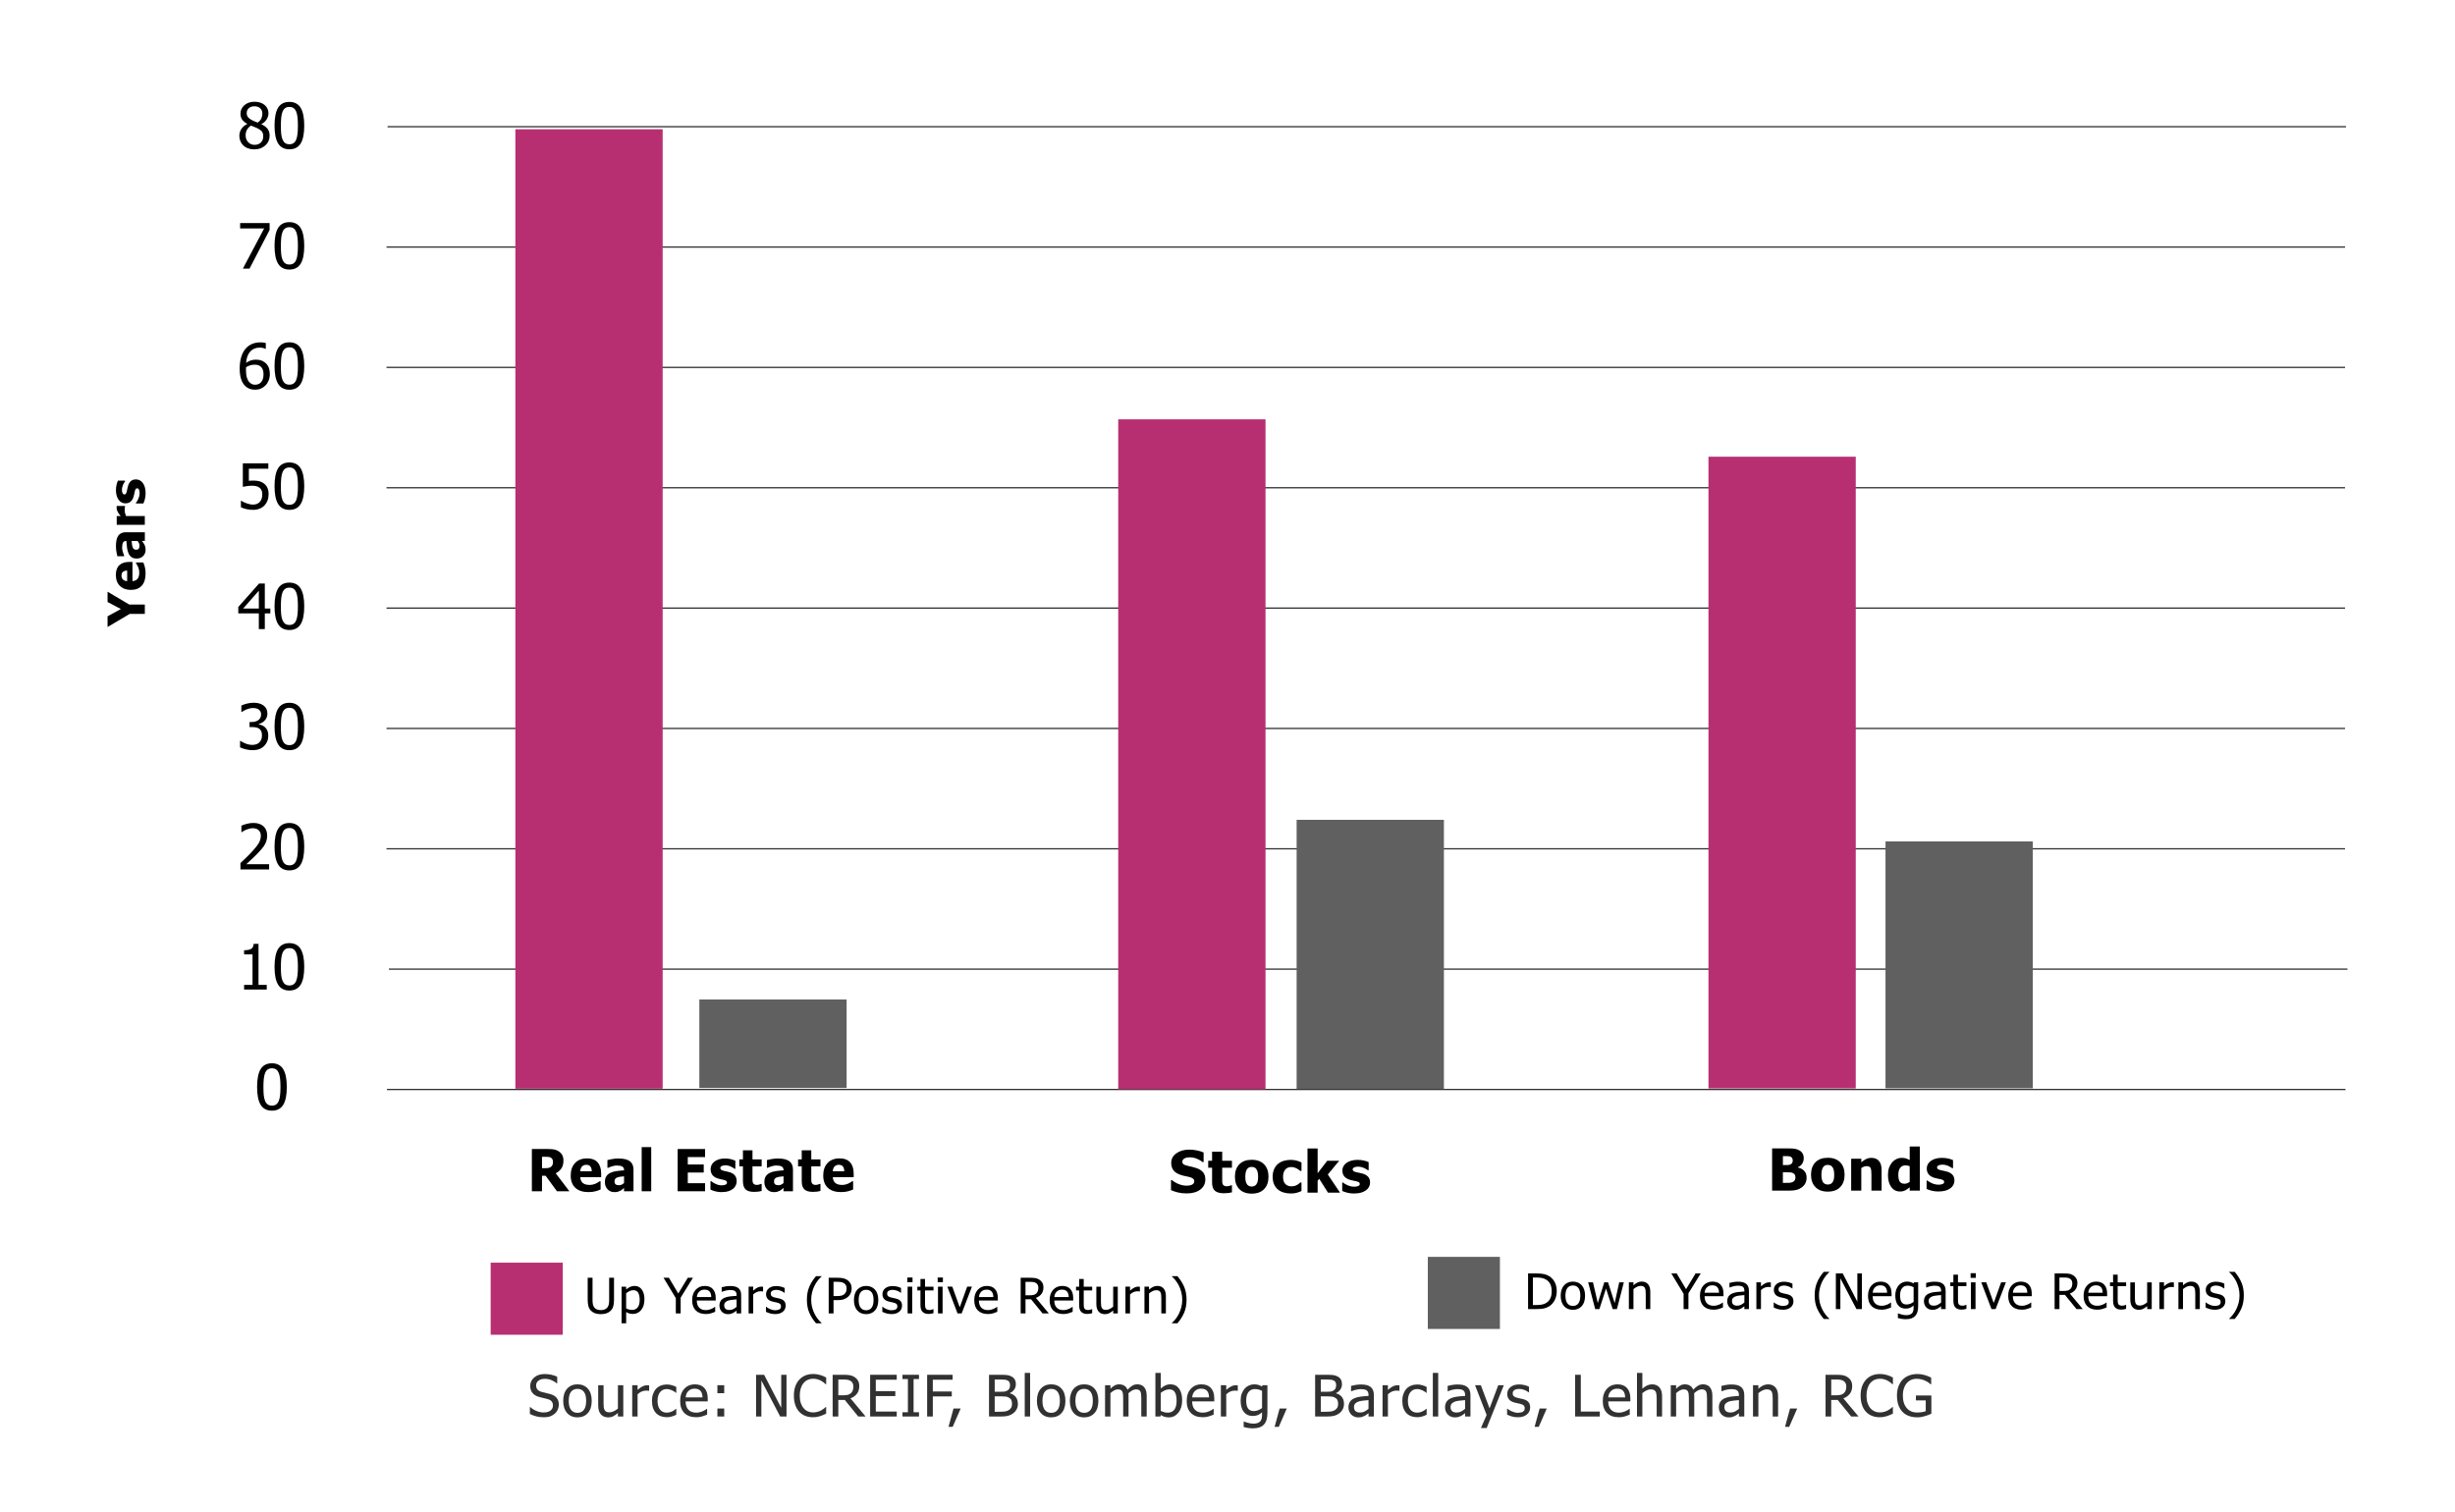 <?xml version="1.0" encoding="UTF-8"?>
<svg id="Layer_1" data-name="Layer 1" xmlns="http://www.w3.org/2000/svg" viewBox="0 0 1856 1143">
  <defs>
    <style>
      .cls-1 {
        fill: #606060;
      }

      .cls-1, .cls-2, .cls-3, .cls-4, .cls-5 {
        stroke-width: 0px;
      }

      .cls-6 {
        isolation: isolate;
      }

      .cls-3 {
        fill: #b82f71;
      }

      .cls-4 {
        fill: #fff;
      }

      .cls-7 {
        fill: none;
        stroke: #323232;
        stroke-miterlimit: 10;
        stroke-width: .97px;
      }

      .cls-5 {
        fill: #313131;
      }
    </style>
  </defs>
  <rect class="cls-4" x="-58.56" y="-58.91" width="3973" height="1261"/>
  <g>
    <g class="cls-6">
      <path class="cls-2" d="M192.4,112.97c-1.75,0-3.33-.25-4.77-.76-1.43-.51-2.65-1.24-3.66-2.2-.99-.93-1.74-2.02-2.25-3.3-.51-1.27-.77-2.62-.77-4.04,0-1.87.51-3.58,1.52-5.15,1.01-1.56,2.49-2.81,4.42-3.74v-.14c-1.73-.99-3.01-2.07-3.84-3.24-.83-1.17-1.25-2.64-1.25-4.39,0-2.59,1-4.75,3-6.48,2-1.73,4.53-2.59,7.6-2.59s5.75.82,7.68,2.46c1.93,1.64,2.89,3.74,2.89,6.3,0,1.54-.46,3.07-1.38,4.58s-2.25,2.69-3.97,3.54v.14c2.04.94,3.59,2.08,4.65,3.42,1.05,1.34,1.58,3.07,1.58,5.18,0,2.95-1.09,5.41-3.27,7.4-2.18,1.99-4.9,2.98-8.17,2.98ZM199,103.03c0-1.42-.28-2.54-.85-3.38-.57-.83-1.66-1.68-3.28-2.54-.54-.29-1.25-.61-2.13-.95-.89-.34-1.89-.74-3.01-1.2-1.31.85-2.3,1.89-3,3.13s-1.04,2.66-1.04,4.24c0,2.08.64,3.8,1.92,5.16s2.89,2.04,4.83,2.04,3.57-.58,4.77-1.75c1.2-1.16,1.79-2.75,1.79-4.75ZM198.34,85.77c0-1.54-.53-2.83-1.58-3.86s-2.52-1.55-4.39-1.55c-1.71,0-3.12.46-4.21,1.39-1.09.93-1.64,2.17-1.64,3.75,0,1.14.28,2.1.84,2.89.56.79,1.4,1.5,2.51,2.13.49.26,1.23.62,2.23,1.09,1,.46,1.91.82,2.73,1.09,1.37-1.03,2.3-2.09,2.78-3.18.49-1.09.73-2.33.73-3.74Z"/>
      <path class="cls-2" d="M230.01,94.95c0,6.18-.92,10.72-2.75,13.61-1.83,2.89-4.66,4.34-8.48,4.34s-6.71-1.47-8.52-4.42c-1.81-2.95-2.71-7.44-2.71-13.48s.92-10.76,2.75-13.64c1.83-2.88,4.66-4.31,8.48-4.31s6.71,1.49,8.52,4.46c1.81,2.98,2.71,7.46,2.71,13.44ZM223.97,105.45c.46-1.14.78-2.58.97-4.33.19-1.74.28-3.8.28-6.18s-.09-4.41-.28-6.15c-.19-1.74-.52-3.19-.99-4.35-.47-1.17-1.12-2.06-1.95-2.67-.83-.61-1.9-.91-3.22-.91s-2.38.3-3.22.91c-.84.61-1.51,1.52-1.99,2.72-.47,1.17-.79,2.65-.97,4.44-.17,1.79-.26,3.81-.26,6.06,0,2.41.07,4.42.22,6.04s.48,3.07.98,4.35c.46,1.19,1.1,2.1,1.95,2.74.84.64,1.94.96,3.29.96s2.38-.3,3.22-.91c.84-.61,1.5-1.51,1.97-2.72Z"/>
    </g>
    <g class="cls-6">
      <path class="cls-2" d="M203.84,173.82l-15.19,29.28h-5.03l16.09-30.39h-18.17v-4.05h22.29v5.16Z"/>
      <path class="cls-2" d="M230.01,185.87c0,6.18-.92,10.72-2.75,13.61-1.83,2.89-4.66,4.34-8.48,4.34s-6.71-1.47-8.52-4.42c-1.81-2.95-2.71-7.44-2.71-13.48s.92-10.76,2.75-13.64c1.83-2.88,4.66-4.31,8.48-4.31s6.71,1.49,8.52,4.46c1.81,2.98,2.71,7.46,2.71,13.44ZM223.97,196.38c.46-1.14.78-2.58.97-4.33.19-1.74.28-3.8.28-6.18s-.09-4.41-.28-6.15c-.19-1.74-.52-3.19-.99-4.35-.47-1.17-1.12-2.06-1.95-2.67-.83-.61-1.9-.91-3.22-.91s-2.38.3-3.22.91c-.84.61-1.51,1.52-1.99,2.72-.47,1.17-.79,2.65-.97,4.44-.17,1.79-.26,3.81-.26,6.06,0,2.41.07,4.42.22,6.04s.48,3.07.98,4.35c.46,1.19,1.1,2.1,1.95,2.74.84.64,1.94.96,3.29.96s2.38-.3,3.22-.91c.84-.61,1.5-1.51,1.97-2.72Z"/>
    </g>
    <g class="cls-6">
      <path class="cls-2" d="M204.01,282.79c0,1.77-.3,3.41-.9,4.9-.6,1.5-1.4,2.74-2.41,3.75-1.05,1.06-2.23,1.87-3.54,2.42-1.31.55-2.75.82-4.32.82s-3.03-.26-4.33-.79c-1.3-.52-2.44-1.3-3.43-2.34-1.21-1.25-2.16-2.92-2.84-5.01-.68-2.09-1.03-4.66-1.03-7.71s.31-5.69.94-8.11c.63-2.41,1.6-4.51,2.9-6.3,1.27-1.74,2.92-3.1,4.93-4.08,2.01-.98,4.34-1.47,6.98-1.47.79,0,1.52.04,2.19.12.68.08,1.27.2,1.79.37v4.42h-.21c-.42-.23-1.04-.44-1.84-.64-.8-.19-1.66-.29-2.57-.29-2.93,0-5.29.97-7.09,2.9-1.8,1.94-2.87,4.81-3.2,8.62,1.12-.77,2.26-1.36,3.44-1.78s2.47-.62,3.87-.62,2.57.14,3.6.4c1.03.27,2.1.81,3.22,1.63,1.29.96,2.25,2.17,2.88,3.63s.94,3.18.94,5.16ZM199.22,282.97c0-1.42-.19-2.61-.57-3.56-.38-.96-.99-1.77-1.84-2.45-.61-.49-1.31-.82-2.09-.97s-1.58-.23-2.39-.23c-1.1,0-2.17.16-3.21.49-1.04.32-2.06.79-3.07,1.41-.03.34-.06.67-.07.98-.02.32-.02.71-.02,1.19,0,2.39.24,4.32.72,5.78.48,1.47,1.07,2.58,1.78,3.33.68.72,1.37,1.23,2.09,1.53.72.29,1.49.44,2.32.44,1.89,0,3.42-.66,4.59-1.99,1.17-1.33,1.76-3.31,1.76-5.94Z"/>
      <path class="cls-2" d="M230.01,276.73c0,6.18-.92,10.72-2.75,13.61-1.83,2.89-4.66,4.34-8.48,4.34s-6.71-1.47-8.52-4.42c-1.81-2.95-2.71-7.44-2.71-13.48s.92-10.76,2.75-13.64c1.83-2.88,4.66-4.31,8.48-4.31s6.71,1.49,8.52,4.46c1.81,2.98,2.71,7.46,2.71,13.44ZM223.97,287.23c.46-1.14.78-2.58.97-4.33.19-1.74.28-3.8.28-6.18s-.09-4.41-.28-6.15c-.19-1.74-.52-3.19-.99-4.35-.47-1.17-1.12-2.06-1.95-2.67-.83-.61-1.9-.91-3.22-.91s-2.38.3-3.22.91c-.84.61-1.51,1.52-1.99,2.72-.47,1.17-.79,2.65-.97,4.44-.17,1.79-.26,3.81-.26,6.06,0,2.41.07,4.42.22,6.04s.48,3.07.98,4.35c.46,1.19,1.1,2.1,1.95,2.74.84.64,1.94.96,3.29.96s2.38-.3,3.22-.91c.84-.61,1.5-1.51,1.97-2.72Z"/>
    </g>
    <g class="cls-6">
      <path class="cls-2" d="M203.06,373.84c0,1.67-.27,3.21-.81,4.63-.54,1.42-1.3,2.64-2.28,3.68-.99,1.05-2.22,1.87-3.69,2.48-1.47.6-3.12.9-4.94.9-1.68,0-3.34-.18-4.97-.54-1.63-.36-3.04-.84-4.24-1.42v-4.88h.33c.36.26.88.56,1.56.89.68.33,1.42.64,2.24.94.93.32,1.78.57,2.55.75s1.64.27,2.6.27,1.86-.17,2.76-.5,1.67-.87,2.31-1.61c.58-.68,1.03-1.47,1.33-2.38s.46-1.98.46-3.22-.17-2.22-.51-3.01c-.34-.79-.83-1.43-1.47-1.94-.68-.59-1.51-1-2.49-1.24-.98-.24-2.08-.36-3.29-.36-1.27,0-2.56.1-3.85.29-1.29.19-2.32.37-3.09.54v-17.74h19.28v4.05h-14.72v9.16c.57-.06,1.12-.11,1.67-.14.55-.03,1.05-.05,1.51-.05,1.79,0,3.31.15,4.55.44,1.24.29,2.44.86,3.59,1.71,1.16.86,2.06,1.94,2.68,3.24.62,1.29.93,2.98.93,5.07Z"/>
      <path class="cls-2" d="M230.01,367.58c0,6.18-.92,10.72-2.75,13.61-1.83,2.89-4.66,4.34-8.48,4.34s-6.71-1.47-8.52-4.42c-1.81-2.95-2.71-7.44-2.71-13.48s.92-10.76,2.75-13.64c1.83-2.88,4.66-4.31,8.48-4.31s6.71,1.49,8.52,4.46c1.81,2.98,2.71,7.46,2.71,13.44ZM223.97,378.08c.46-1.14.78-2.58.97-4.33.19-1.74.28-3.8.28-6.18s-.09-4.41-.28-6.15c-.19-1.74-.52-3.19-.99-4.35-.47-1.17-1.12-2.06-1.95-2.67-.83-.61-1.9-.91-3.22-.91s-2.38.3-3.22.91c-.84.61-1.51,1.52-1.99,2.72-.47,1.17-.79,2.65-.97,4.44-.17,1.79-.26,3.81-.26,6.06,0,2.41.07,4.42.22,6.04s.48,3.07.98,4.35c.46,1.19,1.1,2.1,1.95,2.74.84.64,1.94.96,3.29.96s2.38-.3,3.22-.91c.84-.61,1.5-1.51,1.97-2.72Z"/>
    </g>
    <g class="cls-6">
      <path class="cls-2" d="M204.38,463.82h-4.18v11.84h-4.53v-11.84h-15.52v-4.86l15.71-17.74h4.34v18.9h4.18v3.7ZM195.68,460.12v-13.46l-11.84,13.46h11.84Z"/>
      <path class="cls-2" d="M230.01,458.43c0,6.18-.92,10.72-2.75,13.61-1.83,2.89-4.66,4.34-8.48,4.34s-6.71-1.47-8.52-4.42c-1.81-2.94-2.71-7.44-2.71-13.48s.92-10.76,2.75-13.63c1.83-2.88,4.66-4.31,8.48-4.31s6.71,1.49,8.52,4.46c1.81,2.98,2.71,7.46,2.71,13.44ZM223.97,468.93c.46-1.14.78-2.58.97-4.33.19-1.74.28-3.8.28-6.18s-.09-4.41-.28-6.15c-.19-1.74-.52-3.19-.99-4.35-.47-1.17-1.12-2.06-1.95-2.67-.83-.61-1.9-.91-3.22-.91s-2.38.3-3.22.91c-.84.61-1.51,1.51-1.99,2.72-.47,1.17-.79,2.65-.97,4.44-.17,1.79-.26,3.81-.26,6.06,0,2.41.07,4.42.22,6.04s.48,3.07.98,4.35c.46,1.19,1.1,2.1,1.95,2.74.84.64,1.94.96,3.29.96s2.38-.3,3.22-.91c.84-.61,1.5-1.52,1.97-2.72Z"/>
    </g>
    <g class="cls-6">
      <path class="cls-2" d="M191.27,535.38c-.85,0-1.7.1-2.55.3-.85.2-1.68.46-2.5.79-.75.31-1.41.63-1.97.97-.56.34-1.06.66-1.5.95h-.28v-4.88c1.02-.54,2.41-1.03,4.16-1.47,1.75-.44,3.42-.66,5.01-.66s2.98.16,4.16.47c1.19.32,2.26.81,3.22,1.47,1.04.74,1.82,1.63,2.35,2.68.53,1.05.79,2.27.79,3.68,0,1.9-.64,3.56-1.91,5-1.27,1.43-2.8,2.34-4.58,2.73v.32c.74.14,1.53.38,2.37.72.84.34,1.62.84,2.35,1.5s1.31,1.51,1.77,2.56.68,2.31.68,3.8-.27,2.99-.81,4.29c-.54,1.3-1.31,2.46-2.3,3.46-1.02,1.05-2.26,1.84-3.7,2.38-1.45.54-3.09.81-4.93.81s-3.51-.21-5.24-.62c-1.73-.42-3.19-.92-4.37-1.5v-4.88h.33c.99.71,2.32,1.39,3.99,2.04s3.33.97,5,.97c.96,0,1.92-.15,2.89-.45.97-.3,1.77-.79,2.42-1.47.63-.68,1.11-1.43,1.44-2.24.33-.82.5-1.85.5-3.1s-.19-2.27-.55-3.08c-.37-.8-.88-1.43-1.55-1.9-.66-.46-1.44-.78-2.35-.96-.91-.18-1.88-.27-2.94-.27h-2.01v-3.84h1.56c2.12,0,3.85-.49,5.18-1.48,1.33-.99,1.99-2.42,1.99-4.3,0-.86-.17-1.61-.52-2.23-.35-.62-.79-1.12-1.32-1.49-.6-.4-1.26-.68-1.98-.83-.72-.15-1.49-.23-2.31-.23Z"/>
      <path class="cls-2" d="M230.01,549.3c0,6.18-.92,10.72-2.75,13.61-1.83,2.89-4.66,4.34-8.48,4.34s-6.71-1.47-8.52-4.42c-1.81-2.94-2.71-7.44-2.71-13.48s.92-10.76,2.75-13.63c1.83-2.88,4.66-4.31,8.48-4.31s6.71,1.49,8.52,4.46c1.81,2.98,2.71,7.46,2.71,13.44ZM223.97,559.8c.46-1.14.78-2.58.97-4.33.19-1.74.28-3.8.28-6.18s-.09-4.41-.28-6.15c-.19-1.74-.52-3.19-.99-4.35-.47-1.17-1.12-2.06-1.95-2.67-.83-.61-1.9-.91-3.22-.91s-2.38.3-3.22.91c-.84.61-1.51,1.51-1.99,2.72-.47,1.17-.79,2.65-.97,4.44-.17,1.79-.26,3.81-.26,6.06,0,2.41.07,4.42.22,6.04s.48,3.07.98,4.35c.46,1.19,1.1,2.1,1.95,2.74.84.64,1.94.96,3.29.96s2.38-.3,3.22-.91c.84-.61,1.5-1.52,1.97-2.72Z"/>
    </g>
    <g class="cls-6">
      <path class="cls-2" d="M203.46,657.41h-21.68v-4.83c1.56-1.45,3.03-2.84,4.41-4.16,1.38-1.33,2.74-2.71,4.06-4.14,2.67-2.88,4.5-5.19,5.47-6.93.97-1.73,1.46-3.53,1.46-5.38,0-.96-.15-1.8-.46-2.52s-.73-1.33-1.26-1.8c-.55-.46-1.19-.81-1.91-1.04-.72-.23-1.52-.35-2.38-.35s-1.68.1-2.54.31-1.68.47-2.46.78c-.66.26-1.3.58-1.91.95s-1.11.69-1.49.95h-.26v-4.9c.97-.48,2.33-.94,4.07-1.4,1.74-.46,3.39-.68,4.94-.68,3.27,0,5.83.85,7.69,2.56,1.86,1.7,2.78,4.01,2.78,6.93,0,1.34-.16,2.58-.48,3.72-.32,1.14-.77,2.2-1.33,3.17-.58,1-1.28,2-2.1,2.98-.82.99-1.68,1.96-2.6,2.91-1.48,1.57-3.13,3.21-4.94,4.9s-3.27,3.04-4.35,4.02h17.27v3.96Z"/>
      <path class="cls-2" d="M230.01,640.18c0,6.18-.92,10.72-2.75,13.61-1.83,2.89-4.66,4.34-8.48,4.34s-6.71-1.47-8.52-4.42c-1.81-2.94-2.71-7.44-2.71-13.48s.92-10.76,2.75-13.63c1.83-2.88,4.66-4.31,8.48-4.31s6.71,1.49,8.52,4.46c1.81,2.98,2.71,7.46,2.71,13.44ZM223.97,650.68c.46-1.14.78-2.58.97-4.33.19-1.74.28-3.8.28-6.18s-.09-4.41-.28-6.15c-.19-1.74-.52-3.19-.99-4.35-.47-1.17-1.12-2.06-1.95-2.67-.83-.61-1.9-.91-3.22-.91s-2.38.3-3.22.91c-.84.61-1.51,1.51-1.99,2.72-.47,1.17-.79,2.65-.97,4.44-.17,1.79-.26,3.81-.26,6.06,0,2.41.07,4.42.22,6.04s.48,3.07.98,4.35c.46,1.19,1.1,2.1,1.95,2.74.84.64,1.94.96,3.29.96s2.38-.3,3.22-.91c.84-.61,1.5-1.52,1.97-2.72Z"/>
    </g>
    <g class="cls-6">
      <path class="cls-2" d="M201.67,748.26h-17.13v-3.52h6.37v-23.08h-6.37v-3.15c2.41,0,4.18-.33,5.32-1.01s1.78-1.94,1.92-3.8h3.66v31.04h6.23v3.52Z"/>
      <path class="cls-2" d="M230.01,731.03c0,6.18-.92,10.72-2.75,13.61-1.83,2.89-4.66,4.34-8.48,4.34s-6.71-1.47-8.52-4.42c-1.81-2.94-2.71-7.44-2.71-13.48s.92-10.76,2.75-13.63c1.83-2.88,4.66-4.31,8.48-4.31s6.71,1.49,8.52,4.46c1.81,2.98,2.71,7.46,2.71,13.44ZM223.97,741.53c.46-1.14.78-2.58.97-4.33.19-1.74.28-3.8.28-6.18s-.09-4.41-.28-6.15c-.19-1.74-.52-3.19-.99-4.35-.47-1.17-1.12-2.06-1.95-2.67-.83-.61-1.9-.91-3.22-.91s-2.38.3-3.22.91c-.84.61-1.51,1.51-1.99,2.72-.47,1.17-.79,2.65-.97,4.44-.17,1.79-.26,3.81-.26,6.06,0,2.41.07,4.42.22,6.04s.48,3.07.98,4.35c.46,1.19,1.1,2.1,1.95,2.74.84.64,1.94.96,3.29.96s2.38-.3,3.22-.91c.84-.61,1.5-1.52,1.97-2.72Z"/>
    </g>
    <g class="cls-6">
      <path class="cls-2" d="M216.82,821.88c0,6.18-.92,10.72-2.75,13.61-1.83,2.89-4.66,4.34-8.48,4.34s-6.71-1.47-8.52-4.42c-1.81-2.94-2.71-7.44-2.71-13.48s.92-10.76,2.75-13.63,4.66-4.31,8.48-4.31,6.71,1.49,8.52,4.46c1.81,2.98,2.71,7.46,2.71,13.44ZM210.78,832.38c.46-1.14.78-2.58.97-4.33.19-1.74.28-3.8.28-6.18s-.09-4.41-.28-6.15c-.19-1.74-.52-3.19-.99-4.35-.47-1.17-1.12-2.06-1.95-2.67-.83-.61-1.9-.91-3.22-.91s-2.38.3-3.22.91c-.84.61-1.51,1.51-1.99,2.72-.47,1.17-.79,2.65-.97,4.44-.17,1.79-.26,3.81-.26,6.06,0,2.41.07,4.42.22,6.04.15,1.62.48,3.07.98,4.35.46,1.19,1.11,2.1,1.95,2.74.84.64,1.94.96,3.29.96s2.38-.3,3.22-.91,1.5-1.52,1.97-2.72Z"/>
    </g>
  </g>
  <g class="cls-6">
    <g class="cls-6">
      <path class="cls-2" d="M81.32,447.41l16.4,9.72h11.77v7.07h-11.41l-16.76,9.89v-8.06l10.06-5.52-10.06-5.32v-7.79Z"/>
      <path class="cls-2" d="M110.06,433.62c0,4.01-.96,7.08-2.88,9.22s-4.65,3.21-8.19,3.21-6.24-1-8.3-2.99c-2.07-1.99-3.1-4.78-3.1-8.36,0-3.25.88-5.7,2.63-7.34,1.75-1.64,4.26-2.46,7.53-2.46h2.38v14.51c.98-.06,1.81-.27,2.47-.62.66-.35,1.19-.82,1.58-1.4.39-.57.67-1.23.84-1.99.17-.76.25-1.58.25-2.48,0-.77-.08-1.53-.25-2.27-.17-.74-.39-1.42-.67-2.04-.24-.54-.5-1.04-.78-1.5-.28-.46-.52-.83-.74-1.13v-.7h5.47c.21.54.41,1.04.6,1.48.18.45.37,1.06.56,1.84.19.72.34,1.46.44,2.22.11.76.16,1.69.16,2.79ZM96.14,431.43c-1.4.04-2.47.36-3.2.97s-1.1,1.55-1.1,2.81.38,2.29,1.15,3.02c.77.73,1.82,1.13,3.14,1.2v-8Z"/>
      <path class="cls-2" d="M107.24,409.05c.38.45.72.86,1.02,1.22.3.36.61.84.91,1.45.29.59.51,1.17.66,1.73s.23,1.35.23,2.35c0,1.88-.63,3.44-1.89,4.68-1.26,1.24-2.85,1.86-4.77,1.86-1.58,0-2.85-.31-3.82-.95-.97-.63-1.74-1.54-2.31-2.72-.58-1.2-.98-2.63-1.21-4.29-.23-1.66-.4-3.46-.53-5.37h-.11c-1.17,0-1.98.43-2.43,1.3-.45.86-.67,2.16-.67,3.89,0,.78.14,1.7.43,2.74.28,1.05.65,2.07,1.09,3.06v.57h-5.13c-.19-.66-.41-1.71-.67-3.18s-.39-2.94-.39-4.43c0-3.66.61-6.32,1.83-7.99,1.22-1.67,3.07-2.51,5.57-2.51h14.45v6.58h-2.25ZM103.95,409.05h-4.43c.11,1.12.21,2.03.29,2.72.08.69.24,1.38.48,2.04.2.58.51,1.03.92,1.35.41.32.96.48,1.64.48,1,0,1.68-.27,2.05-.8s.56-1.33.56-2.37c0-.58-.13-1.17-.4-1.78-.26-.61-.64-1.15-1.12-1.65Z"/>
      <path class="cls-2" d="M94.51,382.57v.55c-.09.25-.15.62-.2,1.1-.04.48-.07,1.01-.07,1.59,0,.69.1,1.42.3,2.19.2.76.44,1.5.72,2.22h14.22v6.62h-21.24v-6.62h3.05c-.28-.3-.63-.72-1.05-1.26-.42-.54-.76-1.02-1.01-1.47-.29-.48-.54-1.04-.75-1.67s-.31-1.24-.31-1.81c0-.21,0-.45.02-.72.01-.26.03-.5.06-.72h6.26Z"/>
      <path class="cls-2" d="M110.08,372.83c0,1.56-.17,3.04-.51,4.44-.34,1.39-.74,2.54-1.19,3.45h-5.6v-.55c.24-.31.5-.67.79-1.08s.59-.96.91-1.68c.29-.62.54-1.31.75-2.09s.31-1.62.31-2.53-.15-1.76-.44-2.47-.75-1.07-1.38-1.07c-.49,0-.86.16-1.12.49-.25.33-.49.96-.72,1.91-.13.5-.26,1.14-.41,1.91s-.31,1.45-.5,2.04c-.52,1.66-1.28,2.92-2.3,3.75-1.01.84-2.35,1.26-4,1.26-.95,0-1.84-.22-2.68-.65-.84-.44-1.58-1.07-2.24-1.92-.64-.84-1.15-1.89-1.53-3.13-.38-1.24-.57-2.65-.57-4.21s.15-2.86.44-4.1c.3-1.25.65-2.3,1.07-3.16h5.37v.53c-.18.23-.41.59-.71,1.08-.3.49-.55.97-.77,1.44-.25.56-.46,1.18-.62,1.86s-.25,1.39-.25,2.11c0,.96.16,1.77.49,2.43.33.66.76.99,1.31.99.48,0,.86-.16,1.13-.49.28-.33.55-1.04.81-2.14.14-.57.27-1.22.41-1.96.13-.74.31-1.45.54-2.13.49-1.53,1.21-2.68,2.17-3.47.95-.79,2.22-1.18,3.79-1.18,1,0,1.95.23,2.85.7.9.47,1.66,1.13,2.28,1.99.67.91,1.19,1.98,1.55,3.21.37,1.23.55,2.7.55,4.42Z"/>
    </g>
  </g>
  <line class="cls-7" x1="294.03" y1="732.81" x2="1774.68" y2="732.81"/>
  <line class="cls-7" x1="292.22" y1="641.81" x2="1772.87" y2="641.81"/>
  <line class="cls-7" x1="292.22" y1="550.81" x2="1772.87" y2="550.81"/>
  <line class="cls-7" x1="292.22" y1="459.81" x2="1772.87" y2="459.81"/>
  <line class="cls-7" x1="292.21" y1="368.81" x2="1772.87" y2="368.81"/>
  <line class="cls-7" x1="292.22" y1="277.81" x2="1772.87" y2="277.81"/>
  <line class="cls-7" x1="292.22" y1="186.81" x2="1772.87" y2="186.81"/>
  <line class="cls-7" x1="293" y1="95.81" x2="1773.65" y2="95.81"/>
  <line class="cls-7" x1="292.54" y1="823.81" x2="1773.2" y2="823.81"/>
  <g class="cls-6">
    <g class="cls-6">
      <path class="cls-2" d="M454.23,993.69c-1.61,0-3.02-.21-4.23-.62s-2.23-1.03-3.08-1.86c-.96-.94-1.64-2.07-2.03-3.38s-.59-2.92-.59-4.84v-16.81h3.66v16.81c0,1.24.08,2.29.24,3.14.16.85.47,1.61.94,2.29.49.72,1.16,1.27,2,1.65.84.37,1.87.56,3.09.56,1.15,0,2.16-.19,3.05-.56s1.58-.92,2.07-1.65c.46-.69.77-1.45.93-2.28.17-.83.25-1.85.25-3.06v-16.9h3.66v16.81c0,1.87-.19,3.48-.58,4.81-.39,1.34-1.07,2.47-2.04,3.4-.87.83-1.89,1.45-3.06,1.86s-2.59.62-4.27.62Z"/>
      <path class="cls-2" d="M487.2,982.49c0,3.37-.82,6.05-2.46,8.04-1.64,2-3.72,3-6.23,3-1.02,0-1.93-.12-2.71-.34-.79-.23-1.59-.59-2.42-1.07v8.47h-3.47v-27.67h3.47v2.12c.86-.76,1.82-1.4,2.87-1.91s2.2-.77,3.44-.77c2.36,0,4.21.92,5.53,2.75,1.32,1.83,1.98,4.29,1.98,7.38ZM483.62,982.87c0-2.3-.38-4.09-1.13-5.37-.75-1.27-1.97-1.91-3.66-1.91-.98,0-1.94.21-2.85.64-.92.43-1.79.98-2.61,1.66v11.46c.91.43,1.69.73,2.34.89.65.16,1.39.24,2.22.24,1.8,0,3.19-.65,4.19-1.94,1-1.29,1.5-3.18,1.5-5.67Z"/>
    </g>
    <g class="cls-6">
      <path class="cls-2" d="M523.87,966.18l-9.29,15.02v11.93h-3.66v-11.55l-9.29-15.4h4.06l7.09,11.89,7.2-11.89h3.88Z"/>
    </g>
    <g class="cls-6">
      <path class="cls-2" d="M533.65,993.6c-3.29,0-5.84-.91-7.65-2.72-1.82-1.82-2.72-4.4-2.72-7.74s.88-5.92,2.64-7.86c1.76-1.95,4.06-2.92,6.9-2.92,1.28,0,2.41.18,3.4.54.98.36,1.85.93,2.58,1.7.74.77,1.3,1.72,1.7,2.83.39,1.12.59,2.48.59,4.1v1.85h-14.29c0,2.35.6,4.15,1.81,5.39,1.21,1.24,2.87,1.86,5,1.86.76,0,1.51-.08,2.24-.25.73-.17,1.39-.39,1.98-.65.63-.28,1.16-.55,1.59-.81.43-.26.79-.5,1.07-.73h.2v3.71c-.41.16-.91.35-1.51.59-.6.24-1.15.42-1.62.55-.68.18-1.29.32-1.84.42-.55.1-1.24.14-2.08.14ZM537.72,980.77c-.02-.92-.14-1.71-.33-2.37-.2-.66-.48-1.22-.85-1.68-.41-.51-.93-.89-1.56-1.16s-1.42-.4-2.35-.4-1.71.14-2.35.41-1.23.67-1.76,1.19c-.52.53-.91,1.12-1.18,1.76-.27.65-.44,1.4-.52,2.25h10.91Z"/>
      <path class="cls-2" d="M556.88,990.98c-.28.21-.66.49-1.14.86s-.93.66-1.38.88c-.62.31-1.21.55-1.78.72s-1.38.25-2.41.25c-.85,0-1.66-.16-2.42-.47s-1.43-.75-2.01-1.32c-.55-.55-1-1.24-1.33-2.05-.33-.81-.5-1.67-.5-2.58,0-1.4.3-2.59.9-3.57.6-.98,1.56-1.76,2.86-2.34,1.16-.52,2.52-.88,4.1-1.08s3.27-.35,5.1-.44v-.65c0-.8-.12-1.44-.37-1.93-.25-.49-.59-.87-1.03-1.13-.44-.28-.98-.46-1.62-.55-.64-.09-1.3-.14-1.98-.14-.8,0-1.74.12-2.82.35-1.08.24-2.17.58-3.25,1.02h-.2v-3.46c.64-.18,1.56-.38,2.75-.6,1.19-.22,2.38-.33,3.54-.33,1.42,0,2.61.11,3.58.33.97.22,1.85.61,2.62,1.18.75.55,1.31,1.27,1.68,2.15.37.88.55,1.96.55,3.22v13.83h-3.45v-2.15ZM556.88,988.15v-5.61c-.82.07-1.87.17-3.13.3-1.26.13-2.28.3-3.06.53-.92.28-1.69.7-2.29,1.28s-.9,1.37-.9,2.4c0,1.16.33,2.03,1,2.62.66.59,1.64.89,2.92.89,1.1,0,2.09-.23,2.97-.7.89-.46,1.72-1.04,2.49-1.71Z"/>
      <path class="cls-2" d="M576.89,976.57h-.19c-.26-.07-.53-.12-.82-.14-.29-.02-.64-.03-1.04-.03-.94,0-1.86.2-2.79.6-.92.4-1.8.99-2.62,1.77v14.35h-3.47v-20.22h3.47v3c1.27-1.1,2.37-1.87,3.31-2.33.94-.45,1.85-.68,2.74-.68.36,0,.62,0,.8.03.18.02.38.04.6.08v3.55Z"/>
      <path class="cls-2" d="M585.91,993.62c-1.38,0-2.67-.18-3.87-.54-1.2-.36-2.19-.75-2.98-1.16v-3.82h.18c.3.23.64.48,1.04.76s.93.57,1.6.87c.59.27,1.24.5,1.95.71.71.21,1.44.31,2.21.31.55,0,1.14-.06,1.77-.19.63-.13,1.1-.29,1.4-.48.43-.28.74-.57.93-.89s.29-.78.29-1.41c0-.81-.22-1.42-.67-1.83s-1.25-.75-2.39-1.03c-.44-.11-1.02-.24-1.74-.38-.71-.15-1.37-.3-1.98-.47-1.58-.45-2.72-1.14-3.43-2.07-.71-.94-1.07-2.07-1.07-3.39,0-1.82.7-3.31,2.1-4.45,1.4-1.15,3.27-1.72,5.59-1.72,1.14,0,2.3.14,3.45.42s2.13.63,2.92,1.05v3.64h-.18c-.89-.69-1.87-1.23-2.96-1.63s-2.19-.6-3.3-.6-2.11.24-2.9.71-1.18,1.18-1.18,2.14c0,.84.23,1.48.7,1.89s1.22.76,2.25,1.02c.52.13,1.09.26,1.73.39.63.13,1.3.27,2,.44,1.53.37,2.67,1,3.44,1.86.77.87,1.15,2.05,1.15,3.55,0,.87-.18,1.69-.53,2.47-.35.78-.86,1.45-1.54,2-.74.6-1.57,1.06-2.5,1.38-.93.31-2.1.47-3.5.47Z"/>
      <path class="cls-2" d="M621.14,1000.59h-4.23c-2.14-2.5-3.82-5.14-5.05-7.93s-1.84-6.08-1.84-9.88.61-6.99,1.82-9.82c1.21-2.83,2.9-5.49,5.07-7.99h4.23v.18c-1,.88-1.95,1.9-2.85,3.05-.9,1.15-1.74,2.5-2.52,4.03-.74,1.48-1.34,3.12-1.8,4.9-.46,1.79-.69,3.67-.69,5.65s.22,3.95.67,5.67c.45,1.71,1.06,3.34,1.82,4.89.74,1.48,1.58,2.83,2.53,4.03.95,1.2,1.9,2.22,2.84,3.05v.18Z"/>
    </g>
    <g class="cls-6">
      <path class="cls-2" d="M643.86,974.31c0,1.17-.21,2.28-.64,3.32-.42,1.04-1.01,1.93-1.76,2.67-.95.92-2.06,1.61-3.34,2.08-1.28.47-2.9.71-4.86.71h-3.1v10.04h-3.66v-26.95h6.9c1.62,0,3.01.13,4.15.4,1.14.27,2.15.69,3.03,1.29,1.02.69,1.82,1.56,2.4,2.62.58,1.06.87,2.33.87,3.83ZM640.05,974.4c0-.93-.16-1.74-.49-2.43-.33-.69-.82-1.25-1.49-1.68-.58-.37-1.25-.64-2.02-.8-.77-.16-1.73-.24-2.87-.24h-3.03v10.77h2.49c1.48,0,2.67-.12,3.58-.35.91-.24,1.67-.65,2.27-1.26.54-.54.94-1.13,1.18-1.77s.37-1.39.37-2.24Z"/>
    </g>
    <g class="cls-6">
      <path class="cls-2" d="M664,983.03c0,3.4-.84,6.03-2.51,7.88-1.67,1.85-3.9,2.78-6.68,2.78s-5.12-.96-6.77-2.87c-1.64-1.91-2.46-4.51-2.46-7.79s.85-6,2.54-7.87c1.69-1.87,3.92-2.8,6.69-2.8s5.01.93,6.68,2.8,2.51,4.49,2.51,7.88ZM660.42,983.03c0-2.62-.49-4.56-1.46-5.84-.97-1.27-2.36-1.91-4.15-1.91s-3.2.64-4.18,1.91c-.98,1.27-1.47,3.22-1.47,5.84s.49,4.46,1.47,5.76c.98,1.31,2.37,1.96,4.18,1.96s3.17-.64,4.14-1.93,1.47-3.22,1.47-5.8Z"/>
      <path class="cls-2" d="M673.89,993.62c-1.38,0-2.67-.18-3.87-.54-1.2-.36-2.19-.75-2.98-1.16v-3.82h.18c.3.23.64.48,1.04.76s.93.57,1.6.87c.59.27,1.24.5,1.95.71.71.21,1.44.31,2.21.31.55,0,1.14-.06,1.77-.19.63-.13,1.1-.29,1.4-.48.43-.28.74-.57.93-.89s.29-.78.29-1.41c0-.81-.22-1.42-.67-1.83s-1.25-.75-2.39-1.03c-.44-.11-1.02-.24-1.74-.38-.71-.15-1.37-.3-1.98-.47-1.58-.45-2.72-1.14-3.43-2.07-.71-.94-1.07-2.07-1.07-3.39,0-1.82.7-3.31,2.1-4.45,1.4-1.15,3.27-1.72,5.59-1.72,1.14,0,2.3.14,3.45.42s2.13.63,2.92,1.05v3.64h-.18c-.89-.69-1.87-1.23-2.96-1.63s-2.19-.6-3.3-.6-2.11.24-2.9.71-1.18,1.18-1.18,2.14c0,.84.23,1.48.7,1.89s1.22.76,2.25,1.02c.52.13,1.09.26,1.73.39.63.13,1.3.27,2,.44,1.53.37,2.67,1,3.44,1.86.77.87,1.15,2.05,1.15,3.55,0,.87-.18,1.69-.53,2.47-.35.78-.86,1.45-1.54,2-.74.6-1.57,1.06-2.5,1.38-.93.31-2.1.47-3.5.47Z"/>
    </g>
    <g class="cls-6">
      <path class="cls-2" d="M689.88,969.53h-3.95v-3.53h3.95v3.53ZM689.64,993.13h-3.47v-20.22h3.47v20.22Z"/>
    </g>
    <g class="cls-6">
      <path class="cls-2" d="M701.89,993.53c-1.9,0-3.37-.53-4.43-1.58s-1.59-2.72-1.59-5v-11.2h-2.34v-2.82h2.34v-5.81h3.47v5.81h6.39v2.82h-6.39v9.61c0,1.03.02,1.82.06,2.37.04.56.18,1.07.42,1.56.21.42.55.74,1.02.95.47.21,1.1.32,1.9.32.57,0,1.11-.08,1.64-.24.53-.16.91-.3,1.14-.41h.2v3.06c-.65.18-1.31.32-1.98.42-.67.1-1.29.15-1.86.15Z"/>
      <path class="cls-2" d="M712.84,969.53h-3.95v-3.53h3.95v3.53ZM712.6,993.13h-3.47v-20.22h3.47v20.22Z"/>
    </g>
    <g class="cls-6">
      <path class="cls-2" d="M734.8,972.91l-7.77,20.22h-3.12l-7.72-20.22h3.75l5.65,15.6,5.59-15.6h3.62Z"/>
    </g>
    <g class="cls-6">
      <path class="cls-2" d="M746.92,993.6c-3.29,0-5.84-.91-7.65-2.72-1.82-1.82-2.72-4.4-2.72-7.74s.88-5.92,2.64-7.86c1.76-1.95,4.06-2.92,6.9-2.92,1.28,0,2.41.18,3.4.54.98.36,1.85.93,2.58,1.7.74.77,1.3,1.72,1.7,2.83.39,1.12.59,2.48.59,4.1v1.85h-14.29c0,2.35.6,4.15,1.81,5.39,1.21,1.24,2.87,1.86,5,1.86.76,0,1.51-.08,2.24-.25.73-.17,1.39-.39,1.98-.65.63-.28,1.16-.55,1.59-.81.43-.26.79-.5,1.07-.73h.2v3.71c-.41.16-.91.35-1.51.59-.6.24-1.15.42-1.62.55-.68.18-1.29.32-1.84.42-.55.1-1.24.14-2.08.14ZM750.98,980.77c-.02-.92-.14-1.71-.33-2.37-.2-.66-.48-1.22-.85-1.68-.41-.51-.93-.89-1.56-1.16s-1.42-.4-2.35-.4-1.71.14-2.35.41-1.23.67-1.76,1.19c-.52.53-.91,1.12-1.18,1.76-.27.65-.44,1.4-.52,2.25h10.91Z"/>
    </g>
    <g class="cls-6">
      <path class="cls-2" d="M792.91,993.13h-4.74l-8.71-10.71h-4.17v10.71h-3.66v-26.95h7.09c1.58,0,2.9.08,3.96.25s2.08.56,3.04,1.18c.96.6,1.72,1.38,2.28,2.33s.84,2.13.84,3.55c0,1.98-.51,3.63-1.53,4.96-1.02,1.33-2.41,2.31-4.17,2.95l9.78,11.73ZM785.01,973.77c0-.78-.14-1.48-.42-2.09-.28-.61-.72-1.11-1.31-1.49-.52-.34-1.12-.58-1.81-.71-.69-.14-1.54-.21-2.57-.21h-3.62v10.17h3.21c1.05,0,1.99-.09,2.82-.27s1.55-.55,2.14-1.12c.53-.51.92-1.11,1.17-1.81.25-.7.38-1.52.38-2.46Z"/>
    </g>
    <g class="cls-6">
      <path class="cls-2" d="M803.91,993.6c-3.29,0-5.84-.91-7.65-2.72-1.82-1.82-2.72-4.4-2.72-7.74s.88-5.92,2.64-7.86c1.76-1.95,4.06-2.92,6.9-2.92,1.28,0,2.41.18,3.4.54.98.36,1.85.93,2.58,1.7.74.77,1.3,1.72,1.7,2.83.39,1.12.59,2.48.59,4.1v1.85h-14.29c0,2.35.6,4.15,1.81,5.39,1.21,1.24,2.87,1.86,5,1.86.76,0,1.51-.08,2.24-.25.73-.17,1.39-.39,1.98-.65.63-.28,1.16-.55,1.59-.81.43-.26.79-.5,1.07-.73h.2v3.71c-.41.16-.91.35-1.51.59-.6.24-1.15.42-1.62.55-.68.18-1.29.32-1.84.42-.55.1-1.24.14-2.08.14ZM807.97,980.77c-.02-.92-.14-1.71-.33-2.37-.2-.66-.48-1.22-.85-1.68-.41-.51-.93-.89-1.56-1.16s-1.42-.4-2.35-.4-1.71.14-2.35.41-1.23.67-1.76,1.19c-.52.53-.91,1.12-1.18,1.76-.27.65-.44,1.4-.52,2.25h10.91Z"/>
      <path class="cls-2" d="M821.85,993.53c-1.9,0-3.37-.53-4.43-1.58s-1.59-2.72-1.59-5v-11.2h-2.34v-2.82h2.34v-5.81h3.47v5.81h6.39v2.82h-6.39v9.61c0,1.03.02,1.82.06,2.37.04.56.18,1.07.42,1.56.21.42.55.74,1.02.95.47.21,1.1.32,1.9.32.57,0,1.11-.08,1.64-.24.53-.16.91-.3,1.14-.41h.2v3.06c-.65.18-1.31.32-1.98.42-.67.1-1.29.15-1.86.15Z"/>
      <path class="cls-2" d="M845.07,993.13h-3.47v-2.24c-1.07.92-2.09,1.61-3.05,2.09-.96.48-2.03.72-3.21.72-.9,0-1.74-.15-2.54-.43-.79-.29-1.49-.75-2.08-1.38-.59-.63-1.05-1.42-1.38-2.37s-.49-2.11-.49-3.47v-13.12h3.47v11.51c0,1.07.04,1.96.12,2.67s.26,1.32.54,1.86c.28.52.67.9,1.15,1.14.49.24,1.18.36,2.1.36.85,0,1.75-.24,2.71-.71s1.84-1.05,2.64-1.74v-15.09h3.47v20.22Z"/>
      <path class="cls-2" d="M861.78,976.57h-.19c-.26-.07-.53-.12-.82-.14-.29-.02-.64-.03-1.04-.03-.94,0-1.86.2-2.79.6-.92.4-1.8.99-2.62,1.77v14.35h-3.47v-20.22h3.47v3c1.27-1.1,2.37-1.87,3.31-2.33.94-.45,1.85-.68,2.74-.68.36,0,.62,0,.8.03.18.02.38.04.6.08v3.55Z"/>
      <path class="cls-2" d="M881.44,993.13h-3.47v-11.51c0-.93-.05-1.79-.14-2.6-.09-.8-.27-1.44-.53-1.93-.28-.51-.68-.88-1.18-1.13-.5-.25-1.19-.37-2.07-.37s-1.75.23-2.67.68c-.92.45-1.81,1.04-2.69,1.76v15.09h-3.47v-20.22h3.47v2.24c1.03-.9,2.06-1.6,3.06-2.08s2.07-.72,3.19-.72c2.03,0,3.62.65,4.76,1.96,1.14,1.31,1.72,3.21,1.72,5.69v13.12Z"/>
      <path class="cls-2" d="M897.04,982.78c0,3.73-.61,7-1.83,9.83-1.22,2.82-2.9,5.48-5.06,7.98h-4.23v-.18c.95-.83,1.9-1.85,2.86-3.07s1.8-2.55,2.51-4.01c.76-1.56,1.37-3.2,1.82-4.93.45-1.73.67-3.6.67-5.62s-.23-3.87-.68-5.65c-.46-1.77-1.06-3.41-1.81-4.9-.75-1.5-1.6-2.84-2.55-4.04-.95-1.19-1.89-2.21-2.82-3.04v-.18h4.23c2.14,2.5,3.82,5.15,5.05,7.96,1.22,2.81,1.84,6.09,1.84,9.85Z"/>
    </g>
  </g>
  <g class="cls-6">
    <g class="cls-6">
      <path class="cls-2" d="M1176.9,976.41c0,2.46-.51,4.68-1.52,6.66-1.02,1.98-2.38,3.52-4.09,4.63-1.39.86-2.8,1.43-4.24,1.72-1.43.29-3.26.43-5.49.43h-6.33v-26.95h6.26c2.58,0,4.61.19,6.08.57,1.47.38,2.72.9,3.76,1.57,1.77,1.15,3.14,2.67,4.12,4.57s1.46,4.17,1.46,6.8ZM1173.1,976.36c0-2.08-.35-3.85-1.05-5.31-.7-1.47-1.74-2.61-3.12-3.43-.97-.58-2.01-1-3.12-1.25-1.11-.25-2.49-.38-4.14-.38h-2.79v20.8h2.79c1.62,0,3.05-.13,4.26-.38,1.22-.25,2.33-.72,3.34-1.41,1.27-.84,2.22-1.97,2.86-3.38.64-1.41.96-3.16.96-5.26Z"/>
      <path class="cls-2" d="M1198.32,979.76c0,3.4-.84,6.03-2.51,7.88-1.67,1.85-3.9,2.78-6.68,2.78s-5.12-.96-6.77-2.87c-1.64-1.91-2.46-4.51-2.46-7.79s.85-6,2.54-7.87c1.69-1.87,3.92-2.8,6.69-2.8s5.01.93,6.68,2.8,2.51,4.49,2.51,7.88ZM1194.74,979.76c0-2.62-.49-4.56-1.46-5.84-.97-1.27-2.36-1.91-4.15-1.91s-3.2.64-4.18,1.91c-.98,1.27-1.47,3.22-1.47,5.84s.49,4.46,1.47,5.76c.98,1.31,2.37,1.96,4.18,1.96s3.17-.64,4.14-1.93,1.47-3.22,1.47-5.8Z"/>
      <path class="cls-2" d="M1227.63,969.64l-5.22,20.22h-3.21l-5.04-15.58-5,15.58h-3.19l-5.28-20.22h3.62l3.64,15.66,4.89-15.66h2.86l5.02,15.66,3.43-15.66h3.49Z"/>
      <path class="cls-2" d="M1247.66,989.86h-3.47v-11.51c0-.93-.05-1.79-.14-2.6-.09-.8-.27-1.44-.53-1.93-.28-.51-.68-.88-1.18-1.13-.5-.25-1.19-.37-2.07-.37s-1.75.23-2.67.68c-.92.45-1.81,1.04-2.69,1.76v15.09h-3.47v-20.22h3.47v2.24c1.03-.9,2.06-1.6,3.06-2.08s2.07-.72,3.19-.72c2.03,0,3.62.65,4.76,1.96,1.14,1.31,1.72,3.21,1.72,5.69v13.12Z"/>
    </g>
    <g class="cls-6">
      <path class="cls-2" d="M1285.76,962.91l-9.29,15.02v11.93h-3.66v-11.55l-9.29-15.4h4.06l7.09,11.89,7.2-11.89h3.88Z"/>
    </g>
    <g class="cls-6">
      <path class="cls-2" d="M1295.54,990.33c-3.29,0-5.84-.91-7.65-2.72-1.82-1.82-2.72-4.4-2.72-7.74s.88-5.92,2.64-7.86c1.76-1.95,4.06-2.92,6.9-2.92,1.28,0,2.41.18,3.4.54.98.36,1.85.93,2.58,1.7.74.77,1.3,1.72,1.7,2.83.39,1.12.59,2.48.59,4.1v1.85h-14.29c0,2.35.6,4.15,1.81,5.39,1.21,1.24,2.87,1.86,5,1.86.76,0,1.51-.08,2.24-.25.73-.17,1.39-.39,1.98-.65.63-.28,1.16-.55,1.59-.81.43-.26.79-.5,1.07-.73h.2v3.71c-.41.16-.91.35-1.51.59-.6.24-1.15.42-1.62.55-.68.18-1.29.32-1.84.42-.55.1-1.24.14-2.08.14ZM1299.6,977.5c-.02-.92-.14-1.71-.33-2.37-.2-.66-.48-1.22-.85-1.68-.41-.51-.93-.89-1.56-1.16s-1.42-.4-2.35-.4-1.71.14-2.35.41-1.23.67-1.76,1.19c-.52.53-.91,1.12-1.18,1.76-.27.65-.44,1.4-.52,2.25h10.91Z"/>
      <path class="cls-2" d="M1318.76,987.71c-.28.21-.66.49-1.14.86s-.93.66-1.38.88c-.62.31-1.21.55-1.78.72s-1.38.25-2.41.25c-.85,0-1.66-.16-2.42-.47s-1.43-.75-2.01-1.32c-.55-.55-1-1.24-1.33-2.05-.33-.81-.5-1.67-.5-2.58,0-1.4.3-2.59.9-3.57.6-.98,1.56-1.76,2.86-2.34,1.16-.52,2.52-.88,4.1-1.08s3.27-.35,5.1-.44v-.65c0-.8-.12-1.44-.37-1.93-.25-.49-.59-.87-1.03-1.13-.44-.28-.98-.46-1.62-.55-.64-.09-1.3-.14-1.98-.14-.8,0-1.74.12-2.82.35-1.08.24-2.17.58-3.25,1.02h-.2v-3.46c.64-.18,1.56-.38,2.75-.6,1.19-.22,2.38-.33,3.54-.33,1.42,0,2.61.11,3.58.33.97.22,1.85.61,2.62,1.18.75.55,1.31,1.27,1.68,2.15.37.88.55,1.96.55,3.22v13.83h-3.45v-2.15ZM1318.76,984.88v-5.61c-.82.07-1.87.17-3.13.3-1.26.13-2.28.3-3.06.53-.92.28-1.69.7-2.29,1.28s-.9,1.37-.9,2.4c0,1.16.33,2.03,1,2.62.66.59,1.64.89,2.92.89,1.1,0,2.09-.23,2.97-.7.89-.46,1.72-1.04,2.49-1.71Z"/>
      <path class="cls-2" d="M1338.77,973.3h-.19c-.26-.07-.53-.12-.82-.14-.29-.02-.64-.03-1.04-.03-.94,0-1.86.2-2.79.6-.92.4-1.8.99-2.62,1.77v14.35h-3.47v-20.22h3.47v3c1.27-1.1,2.37-1.87,3.31-2.33.94-.45,1.85-.68,2.74-.68.36,0,.62,0,.8.03.18.02.38.04.6.08v3.55Z"/>
      <path class="cls-2" d="M1347.8,990.35c-1.38,0-2.67-.18-3.87-.54-1.2-.36-2.19-.75-2.98-1.16v-3.82h.18c.3.23.64.48,1.04.76s.93.57,1.6.87c.59.27,1.24.5,1.95.71.71.21,1.44.31,2.21.31.55,0,1.14-.06,1.77-.19.63-.13,1.1-.29,1.4-.48.43-.28.74-.57.93-.89s.29-.78.29-1.41c0-.81-.22-1.42-.67-1.83s-1.25-.75-2.39-1.03c-.44-.11-1.02-.24-1.74-.38-.71-.15-1.37-.3-1.98-.47-1.58-.45-2.72-1.14-3.43-2.07-.71-.94-1.07-2.07-1.07-3.39,0-1.82.7-3.31,2.1-4.45,1.4-1.15,3.27-1.72,5.59-1.72,1.14,0,2.3.14,3.45.42s2.13.63,2.92,1.05v3.64h-.18c-.89-.69-1.87-1.23-2.96-1.63s-2.19-.6-3.3-.6-2.11.24-2.9.71-1.18,1.18-1.18,2.14c0,.84.23,1.48.7,1.89s1.22.76,2.25,1.02c.52.13,1.09.26,1.73.39.63.13,1.3.27,2,.44,1.53.37,2.67,1,3.44,1.86.77.87,1.15,2.05,1.15,3.55,0,.87-.18,1.69-.53,2.47-.35.78-.86,1.45-1.54,2-.74.6-1.57,1.06-2.5,1.38-.93.31-2.1.47-3.5.47Z"/>
      <path class="cls-2" d="M1383.02,997.32h-4.23c-2.14-2.5-3.82-5.14-5.05-7.93s-1.84-6.08-1.84-9.88.61-6.99,1.82-9.82c1.21-2.83,2.9-5.49,5.07-7.99h4.23v.18c-1,.88-1.95,1.9-2.85,3.05-.9,1.15-1.74,2.5-2.52,4.03-.74,1.48-1.34,3.12-1.8,4.9-.46,1.79-.69,3.67-.69,5.65s.22,3.95.67,5.67c.45,1.71,1.06,3.34,1.82,4.89.74,1.48,1.58,2.83,2.53,4.03.95,1.2,1.9,2.22,2.84,3.05v.18Z"/>
      <path class="cls-2" d="M1407.59,989.86h-4.1l-12.15-23.24v23.24h-3.42v-26.95h5.19l11.06,21.34v-21.34h3.42v26.95Z"/>
      <path class="cls-2" d="M1422.6,990.33c-3.29,0-5.84-.91-7.65-2.72-1.82-1.82-2.72-4.4-2.72-7.74s.88-5.92,2.64-7.86c1.76-1.95,4.06-2.92,6.9-2.92,1.28,0,2.41.18,3.4.54.98.36,1.85.93,2.58,1.7.74.77,1.3,1.72,1.7,2.83.39,1.12.59,2.48.59,4.1v1.85h-14.29c0,2.35.6,4.15,1.81,5.39,1.21,1.24,2.87,1.86,5,1.86.76,0,1.51-.08,2.24-.25.73-.17,1.39-.39,1.98-.65.63-.28,1.16-.55,1.59-.81.43-.26.79-.5,1.07-.73h.2v3.71c-.41.16-.91.35-1.51.59-.6.24-1.15.42-1.62.55-.68.18-1.29.32-1.84.42-.55.1-1.24.14-2.08.14ZM1426.66,977.5c-.02-.92-.14-1.71-.33-2.37-.2-.66-.48-1.22-.85-1.68-.41-.51-.93-.89-1.56-1.16s-1.42-.4-2.35-.4-1.71.14-2.35.41-1.23.67-1.76,1.19c-.52.53-.91,1.12-1.18,1.76-.27.65-.44,1.4-.52,2.25h10.91Z"/>
      <path class="cls-2" d="M1435.04,993.1c.23.1.58.23,1.03.39.46.16.97.32,1.55.46.64.16,1.23.28,1.77.38s1.13.14,1.77.14c1.07,0,1.98-.14,2.72-.42.74-.28,1.33-.66,1.74-1.16.39-.5.67-1.07.83-1.72.16-.65.24-1.39.24-2.23v-1.77c-.94.8-1.85,1.38-2.75,1.76-.9.38-2.02.57-3.38.57-2.35,0-4.22-.86-5.61-2.57-1.39-1.71-2.09-4.17-2.09-7.38,0-1.68.24-3.16.72-4.46s1.13-2.4,1.94-3.3c.78-.87,1.69-1.54,2.75-2.01,1.06-.47,2.15-.71,3.29-.71,1.07,0,2,.12,2.78.37.78.25,1.57.6,2.35,1.06l.2-.87h3.27v17.92c0,3.43-.76,5.94-2.29,7.55-1.53,1.6-3.86,2.41-7,2.41-1.01,0-2.04-.08-3.09-.24-1.05-.16-2.03-.37-2.94-.63v-3.55h.18ZM1446.71,984.38v-11.09c-.86-.41-1.66-.7-2.39-.88-.73-.17-1.46-.26-2.19-.26-1.76,0-3.15.63-4.15,1.9-1.01,1.27-1.51,3.08-1.51,5.45s.38,3.95,1.15,5.12c.77,1.17,2.02,1.76,3.74,1.76.9,0,1.82-.17,2.78-.52.95-.35,1.81-.84,2.58-1.47Z"/>
      <path class="cls-2" d="M1467.48,987.71c-.28.21-.66.49-1.14.86s-.93.66-1.38.88c-.62.31-1.21.55-1.78.72s-1.38.25-2.41.25c-.85,0-1.66-.16-2.42-.47s-1.43-.75-2.01-1.32c-.55-.55-1-1.24-1.33-2.05-.33-.81-.5-1.67-.5-2.58,0-1.4.3-2.59.9-3.57.6-.98,1.56-1.76,2.86-2.34,1.16-.52,2.52-.88,4.1-1.08s3.27-.35,5.1-.44v-.65c0-.8-.12-1.44-.37-1.93-.25-.49-.59-.87-1.03-1.13-.44-.28-.98-.46-1.62-.55-.64-.09-1.3-.14-1.98-.14-.8,0-1.74.12-2.82.35-1.08.24-2.17.58-3.25,1.02h-.2v-3.46c.64-.18,1.56-.38,2.75-.6,1.19-.22,2.38-.33,3.54-.33,1.42,0,2.61.11,3.58.33.97.22,1.85.61,2.62,1.18.75.55,1.31,1.27,1.68,2.15.37.88.55,1.96.55,3.22v13.83h-3.45v-2.15ZM1467.48,984.88v-5.61c-.82.07-1.87.17-3.13.3-1.26.13-2.28.3-3.06.53-.92.28-1.69.7-2.29,1.28s-.9,1.37-.9,2.4c0,1.16.33,2.03,1,2.62.66.59,1.64.89,2.92.89,1.1,0,2.09-.23,2.97-.7.89-.46,1.72-1.04,2.49-1.71Z"/>
      <path class="cls-2" d="M1482.8,990.26c-1.9,0-3.37-.53-4.43-1.58s-1.59-2.72-1.59-5v-11.2h-2.34v-2.82h2.34v-5.81h3.47v5.81h6.39v2.82h-6.39v9.61c0,1.03.02,1.82.06,2.37.04.56.18,1.07.42,1.56.21.42.55.74,1.02.95.47.21,1.1.32,1.9.32.57,0,1.11-.08,1.64-.24.53-.16.91-.3,1.14-.41h.2v3.06c-.65.18-1.31.32-1.98.42-.67.1-1.29.15-1.86.15Z"/>
      <path class="cls-2" d="M1493.75,966.26h-3.95v-3.53h3.95v3.53ZM1493.51,989.86h-3.47v-20.22h3.47v20.22Z"/>
    </g>
    <g class="cls-6">
      <path class="cls-2" d="M1516.48,969.64l-7.77,20.22h-3.12l-7.72-20.22h3.75l5.65,15.6,5.59-15.6h3.62Z"/>
    </g>
    <g class="cls-6">
      <path class="cls-2" d="M1528.59,990.33c-3.29,0-5.84-.91-7.65-2.72-1.82-1.82-2.72-4.4-2.72-7.74s.88-5.92,2.64-7.86c1.76-1.95,4.06-2.92,6.9-2.92,1.28,0,2.41.18,3.4.54.98.36,1.85.93,2.58,1.7.74.77,1.3,1.72,1.7,2.83.39,1.12.59,2.48.59,4.1v1.85h-14.29c0,2.35.6,4.15,1.81,5.39,1.21,1.24,2.87,1.86,5,1.86.76,0,1.51-.08,2.24-.25.73-.17,1.39-.39,1.98-.65.63-.28,1.16-.55,1.59-.81.43-.26.79-.5,1.07-.73h.2v3.71c-.41.16-.91.35-1.51.59-.6.24-1.15.42-1.62.55-.68.18-1.29.32-1.84.42-.55.1-1.24.14-2.08.14ZM1532.65,977.5c-.02-.92-.14-1.71-.33-2.37-.2-.66-.48-1.22-.85-1.68-.41-.51-.93-.89-1.56-1.16s-1.42-.4-2.35-.4-1.71.14-2.35.41-1.23.67-1.76,1.19c-.52.53-.91,1.12-1.18,1.76-.27.65-.44,1.4-.52,2.25h10.91Z"/>
    </g>
    <g class="cls-6">
      <path class="cls-2" d="M1574.58,989.86h-4.74l-8.71-10.71h-4.17v10.71h-3.66v-26.95h7.09c1.58,0,2.9.08,3.96.25s2.08.56,3.04,1.18c.96.6,1.72,1.38,2.28,2.33s.84,2.13.84,3.55c0,1.98-.51,3.63-1.53,4.96-1.02,1.33-2.41,2.31-4.17,2.95l9.78,11.73ZM1566.68,970.49c0-.78-.14-1.48-.42-2.09-.28-.61-.72-1.11-1.31-1.49-.52-.34-1.12-.58-1.81-.71-.69-.14-1.54-.21-2.57-.21h-3.62v10.17h3.21c1.05,0,1.99-.09,2.82-.27s1.55-.55,2.14-1.12c.53-.51.92-1.11,1.17-1.81.25-.7.38-1.52.38-2.46Z"/>
    </g>
    <g class="cls-6">
      <path class="cls-2" d="M1585.58,990.33c-3.29,0-5.84-.91-7.65-2.72-1.82-1.82-2.72-4.4-2.72-7.74s.88-5.92,2.64-7.86c1.76-1.95,4.06-2.92,6.9-2.92,1.28,0,2.41.18,3.4.54.98.36,1.85.93,2.58,1.7.74.77,1.3,1.72,1.7,2.83.39,1.12.59,2.48.59,4.1v1.85h-14.29c0,2.35.6,4.15,1.81,5.39,1.21,1.24,2.87,1.86,5,1.86.76,0,1.51-.08,2.24-.25.73-.17,1.39-.39,1.98-.65.63-.28,1.16-.55,1.59-.81.43-.26.79-.5,1.07-.73h.2v3.71c-.41.16-.91.35-1.51.59-.6.24-1.15.42-1.62.55-.68.18-1.29.32-1.84.42-.55.1-1.24.14-2.08.14ZM1589.64,977.5c-.02-.92-.14-1.71-.33-2.37-.2-.66-.48-1.22-.85-1.68-.41-.51-.93-.89-1.56-1.16s-1.42-.4-2.35-.4-1.71.14-2.35.41-1.23.67-1.76,1.19c-.52.53-.91,1.12-1.18,1.76-.27.65-.44,1.4-.52,2.25h10.91Z"/>
      <path class="cls-2" d="M1603.53,990.26c-1.9,0-3.37-.53-4.43-1.58s-1.59-2.72-1.59-5v-11.2h-2.34v-2.82h2.34v-5.81h3.47v5.81h6.39v2.82h-6.39v9.61c0,1.03.02,1.82.06,2.37.04.56.18,1.07.42,1.56.21.42.55.74,1.02.95.47.21,1.1.32,1.9.32.57,0,1.11-.08,1.64-.24.53-.16.91-.3,1.14-.41h.2v3.06c-.65.18-1.31.32-1.98.42-.67.1-1.29.15-1.86.15Z"/>
      <path class="cls-2" d="M1626.75,989.86h-3.47v-2.24c-1.07.92-2.09,1.61-3.05,2.09-.96.48-2.03.72-3.21.72-.9,0-1.74-.15-2.54-.43-.79-.29-1.49-.75-2.08-1.38-.59-.63-1.05-1.42-1.38-2.37s-.49-2.11-.49-3.47v-13.12h3.47v11.51c0,1.07.04,1.96.12,2.67s.26,1.32.54,1.86c.28.52.67.9,1.15,1.14.49.24,1.18.36,2.1.36.85,0,1.75-.24,2.71-.71s1.84-1.05,2.64-1.74v-15.09h3.47v20.22Z"/>
      <path class="cls-2" d="M1643.46,973.3h-.19c-.26-.07-.53-.12-.82-.14-.29-.02-.64-.03-1.04-.03-.94,0-1.86.2-2.79.6-.92.4-1.8.99-2.62,1.77v14.35h-3.47v-20.22h3.47v3c1.27-1.1,2.37-1.87,3.31-2.33.94-.45,1.85-.68,2.74-.68.36,0,.62,0,.8.03.18.02.38.04.6.08v3.55Z"/>
      <path class="cls-2" d="M1663.12,989.86h-3.47v-11.51c0-.93-.05-1.79-.14-2.6-.09-.8-.27-1.44-.53-1.93-.28-.51-.68-.88-1.18-1.13-.5-.25-1.19-.37-2.07-.37s-1.75.23-2.67.68c-.92.45-1.81,1.04-2.69,1.76v15.09h-3.47v-20.22h3.47v2.24c1.03-.9,2.06-1.6,3.06-2.08s2.07-.72,3.19-.72c2.03,0,3.62.65,4.76,1.96,1.14,1.31,1.72,3.21,1.72,5.69v13.12Z"/>
      <path class="cls-2" d="M1674.32,990.35c-1.38,0-2.67-.18-3.87-.54-1.2-.36-2.19-.75-2.98-1.16v-3.82h.18c.3.23.64.48,1.04.76s.93.57,1.6.87c.59.27,1.24.5,1.95.71.71.21,1.44.31,2.21.31.55,0,1.14-.06,1.77-.19.63-.13,1.1-.29,1.4-.48.43-.28.74-.57.93-.89s.29-.78.29-1.41c0-.81-.22-1.42-.67-1.83s-1.25-.75-2.39-1.03c-.44-.11-1.02-.24-1.74-.38-.71-.15-1.37-.3-1.98-.47-1.58-.45-2.72-1.14-3.43-2.07-.71-.94-1.07-2.07-1.07-3.39,0-1.82.7-3.31,2.1-4.45,1.4-1.15,3.27-1.72,5.59-1.72,1.14,0,2.3.14,3.45.42s2.13.63,2.92,1.05v3.64h-.18c-.89-.69-1.87-1.23-2.96-1.63s-2.19-.6-3.3-.6-2.11.24-2.9.71-1.18,1.18-1.18,2.14c0,.84.23,1.48.7,1.89s1.22.76,2.25,1.02c.52.13,1.09.26,1.73.39.63.13,1.3.27,2,.44,1.53.37,2.67,1,3.44,1.86.77.87,1.15,2.05,1.15,3.55,0,.87-.18,1.69-.53,2.47-.35.78-.86,1.45-1.54,2-.74.6-1.57,1.06-2.5,1.38-.93.31-2.1.47-3.5.47Z"/>
      <path class="cls-2" d="M1696.35,979.51c0,3.73-.61,7-1.83,9.83-1.22,2.82-2.9,5.48-5.06,7.98h-4.23v-.18c.95-.83,1.9-1.85,2.86-3.07s1.8-2.55,2.51-4.01c.76-1.56,1.37-3.2,1.82-4.93.45-1.73.67-3.6.67-5.62s-.23-3.87-.68-5.65c-.46-1.77-1.06-3.41-1.81-4.9-.75-1.5-1.6-2.84-2.55-4.04-.95-1.19-1.89-2.21-2.82-3.04v-.18h4.23c2.14,2.5,3.82,5.15,5.05,7.96,1.22,2.81,1.84,6.09,1.84,9.85Z"/>
    </g>
  </g>
  <g>
    <path class="cls-5" d="M411.16,1071.65c-2.33,0-4.32-.24-5.95-.71s-3.17-1.06-4.61-1.75v-5.25h.3c1.41,1.3,3.01,2.3,4.8,3.02,1.79.71,3.51,1.07,5.16,1.07,2.36,0,4.15-.48,5.36-1.45,1.21-.97,1.81-2.24,1.81-3.82,0-1.26-.32-2.28-.95-3.07-.63-.79-1.64-1.38-3.02-1.76-.99-.28-1.9-.52-2.72-.7-.82-.18-1.85-.43-3.09-.74-1.11-.28-2.1-.64-2.98-1.08s-1.66-1.01-2.33-1.72c-.66-.69-1.18-1.51-1.54-2.45-.37-.94-.55-2.02-.55-3.25,0-2.56,1.02-4.7,3.05-6.43s4.62-2.59,7.78-2.59c1.8,0,3.5.18,5.11.53,1.61.35,3.09.85,4.46,1.5v5.02h-.32c-1.02-.92-2.33-1.72-3.93-2.4-1.6-.68-3.28-1.03-5.03-1.03-1.99,0-3.59.46-4.82,1.37s-1.84,2.11-1.84,3.59c0,1.34.36,2.41,1.08,3.2.72.79,1.76,1.37,3.13,1.74.91.24,2.02.51,3.33.82s2.4.58,3.26.84c2.22.66,3.84,1.67,4.86,3.01,1.02,1.34,1.53,2.99,1.53,4.96,0,1.23-.26,2.44-.77,3.64s-1.23,2.22-2.15,3.05c-1.04.92-2.21,1.62-3.51,2.12-1.3.49-2.94.74-4.89.74Z"/>
    <path class="cls-5" d="M447.35,1059.26c0,3.98-.98,7.06-2.94,9.22-1.96,2.17-4.57,3.25-7.82,3.25s-6-1.12-7.92-3.36-2.88-5.28-2.88-9.12.99-7.02,2.97-9.21c1.98-2.19,4.59-3.28,7.83-3.28s5.86,1.09,7.82,3.27c1.96,2.18,2.94,5.26,2.94,9.22ZM443.15,1059.26c0-3.06-.57-5.34-1.71-6.83-1.14-1.49-2.76-2.24-4.86-2.24s-3.75.75-4.89,2.24c-1.15,1.49-1.72,3.77-1.72,6.83s.57,5.21,1.72,6.75c1.15,1.53,2.78,2.3,4.89,2.3s3.71-.75,4.85-2.26,1.72-3.77,1.72-6.79Z"/>
    <path class="cls-5" d="M471.2,1071.08h-4.06v-2.63c-1.25,1.07-2.44,1.89-3.56,2.45-1.12.56-2.38.84-3.76.84-1.05,0-2.04-.17-2.97-.51s-1.74-.88-2.43-1.61c-.69-.73-1.23-1.66-1.61-2.77-.38-1.12-.57-2.47-.57-4.07v-15.36h4.06v13.47c0,1.26.05,2.3.14,3.12s.31,1.55.64,2.17c.33.61.78,1.05,1.35,1.33.57.28,1.39.42,2.45.42.99,0,2.05-.28,3.18-.83s2.15-1.23,3.09-2.03v-17.67h4.06v23.66Z"/>
    <path class="cls-5" d="M490.75,1051.7h-.22c-.3-.08-.62-.14-.96-.16-.34-.02-.75-.03-1.22-.03-1.09,0-2.18.23-3.26.7-1.08.47-2.1,1.16-3.07,2.08v16.8h-4.06v-23.66h4.06v3.52c1.48-1.29,2.78-2.19,3.88-2.72,1.1-.53,2.17-.79,3.21-.79.42,0,.73.01.94.03.21.02.44.05.7.09v4.15Z"/>
    <path class="cls-5" d="M504.16,1071.61c-1.66,0-3.18-.25-4.56-.75s-2.57-1.26-3.56-2.28c-.99-1.02-1.76-2.3-2.31-3.84s-.82-3.36-.82-5.45.28-3.87.85-5.38,1.33-2.78,2.28-3.81c.95-1.03,2.14-1.83,3.55-2.38,1.42-.56,2.94-.84,4.57-.84,1.32,0,2.6.18,3.83.55s2.33.79,3.29,1.27v4.47h-.24c-.29-.24-.66-.52-1.11-.83-.45-.31-1-.63-1.65-.95-.56-.28-1.22-.53-1.99-.74-.76-.21-1.5-.32-2.2-.32-2.1,0-3.79.78-5.07,2.34-1.27,1.56-1.91,3.77-1.91,6.62s.62,4.97,1.85,6.53c1.23,1.56,2.94,2.34,5.13,2.34,1.32,0,2.58-.27,3.78-.8,1.2-.54,2.25-1.23,3.18-2.08h.24v4.47c-.4.18-.91.41-1.51.67s-1.15.46-1.64.58c-.69.2-1.31.35-1.86.46-.55.11-1.25.16-2.12.16Z"/>
    <path class="cls-5" d="M526.35,1071.63c-3.85,0-6.83-1.06-8.96-3.19-2.12-2.12-3.19-5.14-3.19-9.05s1.03-6.92,3.09-9.2c2.06-2.28,4.75-3.42,8.08-3.42,1.5,0,2.82.21,3.98.63,1.15.42,2.16,1.09,3.02,1.99.86.9,1.53,2.01,1.99,3.32.46,1.31.69,2.91.69,4.8v2.16h-16.72c0,2.75.71,4.86,2.12,6.31,1.41,1.45,3.36,2.18,5.85,2.18.89,0,1.77-.1,2.62-.3.86-.2,1.63-.45,2.32-.76.73-.32,1.35-.64,1.86-.94.5-.3.92-.59,1.25-.86h.24v4.34c-.48.18-1.07.41-1.77.69-.71.28-1.34.49-1.9.65-.79.21-1.51.37-2.15.49-.64.11-1.45.17-2.43.17ZM531.1,1056.61c-.03-1.07-.16-2-.39-2.77s-.56-1.43-.99-1.97c-.48-.59-1.08-1.04-1.83-1.36s-1.66-.47-2.75-.47-2,.16-2.75.48c-.76.32-1.44.78-2.06,1.39-.6.62-1.07,1.31-1.38,2.07-.32.76-.52,1.63-.6,2.64h12.77Z"/>
    <path class="cls-5" d="M547.52,1053.46h-5.16v-6.04h5.16v6.04ZM547.52,1071.08h-5.16v-6.04h5.16v6.04Z"/>
    <path class="cls-5" d="M594.62,1071.08h-4.8l-14.22-27.2v27.2h-4v-31.54h6.07l12.94,24.97v-24.97h4v31.54Z"/>
    <path class="cls-5" d="M614.6,1071.65c-2.1,0-4.04-.35-5.8-1.04s-3.29-1.72-4.57-3.09c-1.28-1.37-2.28-3.08-2.98-5.13-.71-2.05-1.06-4.4-1.06-7.05s.34-4.94,1.03-6.91c.68-1.96,1.68-3.67,2.99-5.13,1.28-1.41,2.8-2.49,4.56-3.23,1.76-.74,3.72-1.11,5.9-1.11,1.08,0,2.09.08,3.04.23.94.16,1.82.35,2.62.59.69.21,1.4.48,2.13.79.73.32,1.44.67,2.15,1.05v5.06h-.35c-.37-.34-.86-.75-1.45-1.23-.59-.48-1.31-.95-2.16-1.42-.82-.44-1.71-.8-2.68-1.08-.97-.28-2.08-.42-3.35-.42-1.37,0-2.67.28-3.89.83-1.22.55-2.3,1.36-3.22,2.44-.91,1.07-1.61,2.42-2.12,4.04-.5,1.62-.76,3.45-.76,5.49,0,2.16.27,4.02.8,5.58.53,1.56,1.26,2.88,2.18,3.95.89,1.04,1.94,1.83,3.15,2.36,1.21.53,2.49.79,3.85.79,1.24,0,2.38-.15,3.44-.45,1.05-.3,1.99-.67,2.81-1.12.79-.44,1.48-.89,2.05-1.35.58-.46,1.03-.85,1.36-1.17h.32v5c-.71.33-1.37.64-2,.93-.63.3-1.39.59-2.28.87-.94.3-1.8.52-2.6.68s-1.84.23-3.12.23Z"/>
    <path class="cls-5" d="M654.4,1071.08h-5.55l-10.2-12.54h-4.88v12.54h-4.28v-31.54h8.3c1.84,0,3.39.1,4.63.3,1.25.2,2.43.66,3.55,1.38,1.12.71,2.01,1.62,2.67,2.73.66,1.12.98,2.5.98,4.15,0,2.32-.6,4.25-1.79,5.8-1.2,1.55-2.82,2.7-4.88,3.45l11.45,13.73ZM645.15,1048.42c0-.92-.17-1.73-.5-2.45-.33-.71-.84-1.29-1.53-1.75-.6-.4-1.31-.67-2.12-.84-.81-.16-1.81-.24-3-.24h-4.23v11.9h3.76c1.22,0,2.33-.11,3.31-.32s1.81-.65,2.51-1.31c.62-.59,1.08-1.3,1.37-2.12.3-.82.44-1.78.44-2.88Z"/>
    <path class="cls-5" d="M657.83,1071.08v-31.54h20.11v3.73h-15.84v8.64h14.76v3.73h-14.76v11.71h15.84v3.73h-20.11Z"/>
    <path class="cls-5" d="M694.77,1071.08h-12.49v-3.22h4.1v-25.1h-4.1v-3.22h12.49v3.22h-4.1v25.1h4.1v3.22Z"/>
    <path class="cls-5" d="M720.18,1043.27h-14.97v8.9h14.35v3.73h-14.35v15.19h-4.28v-31.54h19.25v3.73Z"/>
    <path class="cls-5" d="M726.27,1065.05l-6.05,13.87h-3.15l3.8-13.87h5.4Z"/>
    <path class="cls-5" d="M769.54,1061.4c0,1.57-.3,2.95-.91,4.15s-1.42,2.19-2.44,2.97c-1.21.93-2.51,1.59-3.89,1.98-1.38.39-3.17.58-5.36.58h-9.23v-31.54h8.53c2.29,0,4.01.07,5.15.22,1.15.15,2.24.5,3.29,1.05,1.15.61,2,1.4,2.53,2.38s.8,2.14.8,3.46c0,1.48-.4,2.81-1.2,3.98s-1.91,2.09-3.32,2.75v.17c1.92.51,3.4,1.44,4.45,2.79,1.05,1.35,1.58,3.03,1.58,5.05ZM763.58,1047.25c0-.76-.13-1.42-.39-1.98s-.68-1-1.25-1.32c-.69-.38-1.46-.61-2.31-.7-.85-.08-2.02-.13-3.52-.13h-4.1v9.24h4.86c1.34,0,2.33-.07,2.96-.2.63-.13,1.29-.41,1.97-.84.65-.41,1.11-.95,1.38-1.61.27-.66.41-1.48.41-2.46ZM765.09,1061.57c0-1.19-.17-2.16-.52-2.93s-1.04-1.42-2.1-1.96c-.68-.35-1.42-.58-2.21-.68-.8-.1-1.93-.15-3.4-.15h-4.86v11.65h3.48c1.87,0,3.35-.08,4.43-.25,1.08-.17,2.03-.53,2.85-1.08.81-.55,1.4-1.18,1.77-1.87.37-.7.56-1.61.56-2.72Z"/>
    <path class="cls-5" d="M778.77,1071.08h-4.06v-32.96h4.06v32.96Z"/>
    <path class="cls-5" d="M805.47,1059.26c0,3.98-.98,7.06-2.94,9.22-1.96,2.17-4.57,3.25-7.82,3.25s-6-1.12-7.92-3.36-2.88-5.28-2.88-9.12.99-7.02,2.97-9.21c1.98-2.19,4.59-3.28,7.83-3.28s5.86,1.09,7.82,3.27c1.96,2.18,2.94,5.26,2.94,9.22ZM801.28,1059.26c0-3.06-.57-5.34-1.71-6.83-1.14-1.49-2.76-2.24-4.86-2.24s-3.75.75-4.89,2.24c-1.15,1.49-1.72,3.77-1.72,6.83s.57,5.21,1.72,6.75c1.15,1.53,2.78,2.3,4.89,2.3s3.71-.75,4.85-2.26,1.72-3.77,1.72-6.79Z"/>
    <path class="cls-5" d="M830.38,1059.26c0,3.98-.98,7.06-2.94,9.22-1.96,2.17-4.57,3.25-7.82,3.25s-6-1.12-7.92-3.36-2.88-5.28-2.88-9.12.99-7.02,2.97-9.21c1.98-2.19,4.59-3.28,7.83-3.28s5.86,1.09,7.82,3.27c1.96,2.18,2.94,5.26,2.94,9.22ZM826.19,1059.26c0-3.06-.57-5.34-1.71-6.83-1.14-1.49-2.76-2.24-4.86-2.24s-3.75.75-4.89,2.24c-1.15,1.49-1.72,3.77-1.72,6.83s.57,5.21,1.72,6.75c1.15,1.53,2.78,2.3,4.89,2.3s3.71-.75,4.85-2.26,1.72-3.77,1.72-6.79Z"/>
    <path class="cls-5" d="M862.83,1071.08v-13.68c0-1.09-.04-2.09-.13-3.02s-.27-1.65-.54-2.17c-.29-.56-.7-.98-1.23-1.25-.53-.27-1.25-.4-2.16-.4-.84,0-1.73.25-2.69.75-.96.5-1.95,1.23-2.97,2.17.01.24.03.53.05.86.02.33.03.72.03,1.17v15.57h-4.06v-13.68c0-1.09-.04-2.09-.13-3.02s-.27-1.65-.54-2.17c-.29-.56-.7-.98-1.23-1.25-.53-.27-1.25-.4-2.16-.4s-1.8.27-2.77.8c-.97.54-1.9,1.22-2.81,2.05v17.67h-4.06v-23.66h4.06v2.63c1.07-1.04,2.12-1.85,3.17-2.43,1.04-.57,2.19-.86,3.45-.86,1.43,0,2.69.32,3.79.95,1.1.63,1.94,1.68,2.52,3.13,1.22-1.34,2.42-2.36,3.59-3.05,1.17-.69,2.43-1.04,3.8-1.04,1.04,0,1.98.16,2.83.48.85.32,1.59.83,2.23,1.54.65.72,1.15,1.62,1.5,2.69.35,1.07.53,2.42.53,4.04v15.57h-4.06Z"/>
    <path class="cls-5" d="M893.72,1058.86c0,3.87-.96,6.98-2.87,9.34-1.92,2.36-4.31,3.54-7.19,3.54-1.31,0-2.43-.16-3.36-.48-.93-.32-1.85-.74-2.75-1.28l-.26,1.1h-3.8v-32.96h4.06v11.78c1.02-.9,2.13-1.65,3.33-2.25,1.2-.59,2.55-.89,4.06-.89,2.72,0,4.87,1.07,6.44,3.21,1.57,2.14,2.35,5.1,2.35,8.88ZM889.53,1059.18c0-2.82-.44-4.97-1.32-6.43s-2.29-2.19-4.23-2.19c-1.11,0-2.23.25-3.36.76-1.13.51-2.16,1.15-3.08,1.93v13.56c1.02.49,1.93.84,2.72,1.05.79.21,1.66.31,2.61.31,2.07,0,3.7-.72,4.88-2.16,1.18-1.44,1.77-3.71,1.77-6.82Z"/>
    <path class="cls-5" d="M909.3,1071.63c-3.85,0-6.83-1.06-8.96-3.19-2.12-2.12-3.19-5.14-3.19-9.05s1.03-6.92,3.09-9.2c2.06-2.28,4.75-3.42,8.08-3.42,1.5,0,2.82.21,3.98.63,1.15.42,2.16,1.09,3.02,1.99.86.9,1.53,2.01,1.99,3.32.46,1.31.69,2.91.69,4.8v2.16h-16.72c0,2.75.71,4.86,2.12,6.31,1.41,1.45,3.36,2.18,5.85,2.18.89,0,1.77-.1,2.62-.3.86-.2,1.63-.45,2.32-.76.73-.32,1.35-.64,1.86-.94.5-.3.92-.59,1.25-.86h.24v4.34c-.48.18-1.07.41-1.77.69-.71.28-1.34.49-1.9.65-.79.21-1.51.37-2.15.49-.64.11-1.45.17-2.43.17ZM914.05,1056.61c-.03-1.07-.16-2-.39-2.77s-.56-1.43-.99-1.97c-.48-.59-1.08-1.04-1.83-1.36s-1.66-.47-2.75-.47-2,.16-2.75.48c-.76.32-1.44.78-2.06,1.39-.6.62-1.07,1.31-1.38,2.07-.32.76-.52,1.63-.6,2.64h12.77Z"/>
    <path class="cls-5" d="M935.78,1051.7h-.22c-.3-.08-.62-.14-.96-.16-.34-.02-.75-.03-1.22-.03-1.09,0-2.18.23-3.26.7-1.08.47-2.1,1.16-3.07,2.08v16.8h-4.06v-23.66h4.06v3.52c1.48-1.29,2.78-2.19,3.88-2.72,1.1-.53,2.17-.79,3.21-.79.42,0,.73.01.94.03.21.02.44.05.7.09v4.15Z"/>
    <path class="cls-5" d="M940.47,1074.87c.27.11.68.26,1.21.46.53.19,1.14.37,1.81.54.75.18,1.44.33,2.07.44s1.33.17,2.07.17c1.25,0,2.31-.16,3.19-.49.87-.33,1.55-.78,2.04-1.36.46-.58.79-1.25.97-2.01.19-.76.28-1.63.28-2.6v-2.08c-1.09.93-2.17,1.62-3.22,2.07-1.05.44-2.37.67-3.95.67-2.75,0-4.94-1-6.57-3.01s-2.44-4.89-2.44-8.64c0-1.96.28-3.7.84-5.22.56-1.52,1.32-2.81,2.27-3.87.91-1.02,1.98-1.8,3.22-2.35,1.24-.55,2.52-.83,3.85-.83,1.25,0,2.34.14,3.25.43.91.29,1.83.7,2.75,1.24l.24-1.02h3.82v20.97c0,4.01-.89,6.96-2.68,8.83-1.79,1.88-4.52,2.82-8.19,2.82-1.18,0-2.39-.09-3.62-.28-1.23-.18-2.38-.43-3.45-.74v-4.15h.22ZM954.12,1064.66v-12.98c-1.01-.48-1.94-.82-2.8-1.03s-1.71-.31-2.56-.31c-2.06,0-3.68.74-4.86,2.22-1.18,1.48-1.77,3.61-1.77,6.38s.45,4.62,1.35,5.99c.9,1.37,2.36,2.05,4.37,2.05,1.05,0,2.14-.2,3.25-.61,1.12-.41,2.12-.98,3.01-1.72Z"/>
    <path class="cls-5" d="M972.81,1065.05l-6.05,13.87h-3.15l3.8-13.87h5.4Z"/>
    <path class="cls-5" d="M1016.08,1061.4c0,1.57-.3,2.95-.91,4.15s-1.42,2.19-2.44,2.97c-1.21.93-2.51,1.59-3.89,1.98-1.38.39-3.17.58-5.36.58h-9.23v-31.54h8.53c2.29,0,4.01.07,5.15.22,1.15.15,2.24.5,3.29,1.05,1.15.61,2,1.4,2.53,2.38s.8,2.14.8,3.46c0,1.48-.4,2.81-1.2,3.98s-1.91,2.09-3.32,2.75v.17c1.92.51,3.4,1.44,4.45,2.79,1.05,1.35,1.58,3.03,1.58,5.05ZM1010.12,1047.25c0-.76-.13-1.42-.39-1.98s-.68-1-1.25-1.32c-.69-.38-1.46-.61-2.31-.7-.85-.08-2.02-.13-3.52-.13h-4.1v9.24h4.86c1.34,0,2.33-.07,2.96-.2.63-.13,1.29-.41,1.97-.84.65-.41,1.11-.95,1.38-1.61.27-.66.41-1.48.41-2.46ZM1011.63,1061.57c0-1.19-.17-2.16-.52-2.93s-1.04-1.42-2.1-1.96c-.68-.35-1.42-.58-2.21-.68-.8-.1-1.93-.15-3.4-.15h-4.86v11.65h3.48c1.87,0,3.35-.08,4.43-.25,1.08-.17,2.03-.53,2.85-1.08.81-.55,1.4-1.18,1.77-1.87.37-.7.56-1.61.56-2.72Z"/>
    <path class="cls-5" d="M1034.6,1068.56c-.33.24-.77.58-1.33,1.01-.55.43-1.09.77-1.61,1.03-.72.37-1.42.65-2.08.85-.67.2-1.61.3-2.82.3-.99,0-1.94-.18-2.83-.55-.89-.37-1.68-.88-2.35-1.55-.65-.65-1.17-1.45-1.56-2.4-.39-.95-.58-1.96-.58-3.02,0-1.64.35-3.03,1.06-4.18.71-1.15,1.82-2.07,3.35-2.74,1.35-.61,2.95-1.03,4.8-1.26,1.84-.23,3.83-.41,5.96-.52v-.76c0-.93-.14-1.68-.43-2.26-.29-.57-.69-1.01-1.21-1.32-.52-.32-1.15-.54-1.9-.65-.75-.11-1.52-.16-2.31-.16-.94,0-2.04.14-3.31.41-1.27.28-2.54.67-3.8,1.2h-.24v-4.04c.75-.21,1.82-.45,3.22-.7s2.78-.38,4.15-.38c1.66,0,3.05.13,4.19.38s2.16.71,3.07,1.38c.88.65,1.53,1.49,1.97,2.52.43,1.03.65,2.29.65,3.77v16.18h-4.04v-2.52ZM1034.6,1065.26v-6.57c-.97.08-2.19.2-3.66.35s-2.67.36-3.58.62c-1.08.32-1.97.82-2.68,1.49-.71.67-1.06,1.61-1.06,2.81,0,1.36.39,2.38,1.17,3.07.78.69,1.92,1.04,3.41,1.04,1.28,0,2.44-.27,3.48-.82,1.04-.54,2.01-1.21,2.92-2Z"/>
    <path class="cls-5" d="M1058.01,1051.7h-.22c-.3-.08-.62-.14-.96-.16-.34-.02-.75-.03-1.22-.03-1.09,0-2.18.23-3.26.7-1.08.47-2.1,1.16-3.07,2.08v16.8h-4.06v-23.66h4.06v3.52c1.48-1.29,2.78-2.19,3.88-2.72,1.1-.53,2.17-.79,3.21-.79.42,0,.73.01.94.03.21.02.44.05.7.09v4.15Z"/>
    <path class="cls-5" d="M1071.43,1071.61c-1.66,0-3.18-.25-4.56-.75s-2.57-1.26-3.56-2.28c-.99-1.02-1.76-2.3-2.31-3.84s-.82-3.36-.82-5.45.28-3.87.85-5.38,1.33-2.78,2.28-3.81c.95-1.03,2.14-1.83,3.55-2.38,1.42-.56,2.94-.84,4.57-.84,1.32,0,2.6.18,3.83.55s2.33.79,3.29,1.27v4.47h-.24c-.29-.24-.66-.52-1.11-.83-.45-.31-1-.63-1.65-.95-.56-.28-1.22-.53-1.99-.74-.76-.21-1.5-.32-2.2-.32-2.1,0-3.79.78-5.07,2.34-1.27,1.56-1.91,3.77-1.91,6.62s.62,4.97,1.85,6.53c1.23,1.56,2.94,2.34,5.13,2.34,1.32,0,2.58-.27,3.78-.8,1.2-.54,2.25-1.23,3.18-2.08h.24v4.47c-.4.18-.91.41-1.51.67s-1.15.46-1.64.58c-.69.2-1.31.35-1.86.46-.55.11-1.25.16-2.12.16Z"/>
    <path class="cls-5" d="M1087.29,1071.08h-4.06v-32.96h4.06v32.96Z"/>
    <path class="cls-5" d="M1107.62,1068.56c-.33.24-.77.58-1.33,1.01-.55.43-1.09.77-1.61,1.03-.72.37-1.42.65-2.08.85-.67.2-1.61.3-2.82.3-.99,0-1.94-.18-2.83-.55-.89-.37-1.68-.88-2.35-1.55-.65-.65-1.17-1.45-1.56-2.4-.39-.95-.58-1.96-.58-3.02,0-1.64.35-3.03,1.06-4.18.71-1.15,1.82-2.07,3.35-2.74,1.35-.61,2.95-1.03,4.8-1.26,1.84-.23,3.83-.41,5.96-.52v-.76c0-.93-.14-1.68-.43-2.26-.29-.57-.69-1.01-1.21-1.32-.52-.32-1.15-.54-1.9-.65-.75-.11-1.52-.16-2.31-.16-.94,0-2.04.14-3.31.41-1.27.28-2.54.67-3.8,1.2h-.24v-4.04c.75-.21,1.82-.45,3.22-.7s2.78-.38,4.15-.38c1.66,0,3.05.13,4.19.38s2.16.71,3.07,1.38c.88.65,1.53,1.49,1.97,2.52.43,1.03.65,2.29.65,3.77v16.18h-4.04v-2.52ZM1107.62,1065.26v-6.57c-.97.08-2.19.2-3.66.35s-2.67.36-3.58.62c-1.08.32-1.97.82-2.68,1.49-.71.67-1.06,1.61-1.06,2.81,0,1.36.39,2.38,1.17,3.07.78.69,1.92,1.04,3.41,1.04,1.28,0,2.44-.27,3.48-.82,1.04-.54,2.01-1.21,2.92-2Z"/>
    <path class="cls-5" d="M1136.91,1047.42l-12.98,32.39h-4.34l4.32-9.87-8.77-22.52h4.39l6.59,17.52,6.57-17.52h4.23Z"/>
    <path class="cls-5" d="M1147.39,1071.65c-1.61,0-3.12-.21-4.53-.64s-2.57-.88-3.49-1.36v-4.47h.22c.35.27.75.57,1.22.89.47.33,1.09.66,1.87,1.02.69.31,1.45.59,2.28.83.83.24,1.69.36,2.58.36.65,0,1.34-.07,2.07-.22.73-.15,1.28-.33,1.64-.56.5-.33.87-.67,1.09-1.04s.33-.92.33-1.65c0-.95-.26-1.66-.79-2.14-.53-.48-1.46-.88-2.8-1.21-.52-.13-1.2-.28-2.03-.44-.84-.17-1.61-.35-2.31-.55-1.84-.52-3.18-1.33-4.02-2.43-.84-1.09-1.25-2.42-1.25-3.97,0-2.13.82-3.87,2.46-5.21s3.82-2.01,6.55-2.01c1.34,0,2.69.16,4.04.49,1.35.33,2.49.73,3.41,1.23v4.26h-.22c-1.04-.8-2.19-1.44-3.47-1.91-1.28-.47-2.56-.7-3.86-.7s-2.47.28-3.39.83-1.38,1.38-1.38,2.5c0,.99.27,1.73.82,2.21.55.49,1.43.89,2.64,1.2.61.16,1.28.31,2.02.46.74.15,1.52.32,2.34.52,1.79.44,3.13,1.17,4.03,2.18.9,1.02,1.35,2.4,1.35,4.15,0,1.02-.21,1.98-.62,2.89-.41.91-1.01,1.69-1.8,2.34-.86.71-1.84,1.24-2.93,1.61s-2.45.55-4.09.55Z"/>
    <path class="cls-5" d="M1169.36,1065.05l-6.05,13.87h-3.15l3.8-13.87h5.4Z"/>
    <path class="cls-5" d="M1209.46,1071.08h-18.64v-31.54h4.28v27.81h14.37v3.73Z"/>
    <path class="cls-5" d="M1223.86,1071.63c-3.85,0-6.83-1.06-8.96-3.19-2.12-2.12-3.19-5.14-3.19-9.05s1.03-6.92,3.09-9.2,4.75-3.42,8.08-3.42c1.5,0,2.82.21,3.97.63,1.15.42,2.16,1.09,3.03,1.99.86.9,1.53,2.01,1.99,3.32.46,1.31.69,2.91.69,4.8v2.16h-16.72c0,2.75.71,4.86,2.12,6.31,1.41,1.45,3.36,2.18,5.85,2.18.89,0,1.77-.1,2.62-.3.86-.2,1.63-.45,2.32-.76.73-.32,1.35-.64,1.86-.94.5-.3.92-.59,1.25-.86h.24v4.34c-.47.18-1.07.41-1.77.69s-1.34.49-1.9.65c-.79.21-1.51.37-2.15.49-.64.11-1.45.17-2.43.17ZM1228.62,1056.61c-.03-1.07-.16-2-.39-2.77s-.56-1.43-.99-1.97c-.48-.59-1.08-1.04-1.83-1.36s-1.66-.47-2.75-.47-2,.16-2.75.48c-.76.32-1.44.78-2.06,1.39-.6.62-1.07,1.31-1.38,2.07-.32.76-.52,1.63-.6,2.64h12.77Z"/>
    <path class="cls-5" d="M1256.53,1071.08h-4.06v-13.47c0-1.09-.05-2.1-.16-3.04-.11-.94-.31-1.69-.62-2.26-.33-.59-.79-1.03-1.38-1.32s-1.4-.43-2.42-.43-2.05.26-3.12.79c-1.07.53-2.12,1.22-3.14,2.07v17.67h-4.06v-32.96h4.06v11.92c1.21-1.06,2.41-1.87,3.59-2.44,1.18-.56,2.43-.85,3.74-.85,2.38,0,4.23.77,5.57,2.3,1.34,1.53,2.01,3.75,2.01,6.66v15.36Z"/>
    <path class="cls-5" d="M1290.51,1071.08v-13.68c0-1.09-.04-2.09-.13-3.02-.09-.92-.27-1.65-.54-2.17-.29-.56-.7-.98-1.23-1.25-.53-.27-1.25-.4-2.16-.4-.84,0-1.73.25-2.69.75-.96.5-1.95,1.23-2.97,2.17.01.24.03.53.05.86s.03.72.03,1.17v15.57h-4.06v-13.68c0-1.09-.04-2.09-.13-3.02-.09-.92-.27-1.65-.54-2.17-.29-.56-.7-.98-1.23-1.25-.53-.27-1.25-.4-2.16-.4s-1.8.27-2.77.8c-.96.54-1.9,1.22-2.81,2.05v17.67h-4.06v-23.66h4.06v2.63c1.07-1.04,2.12-1.85,3.17-2.43,1.04-.57,2.19-.86,3.45-.86,1.43,0,2.69.32,3.79.95,1.1.63,1.94,1.68,2.52,3.13,1.22-1.34,2.42-2.36,3.59-3.05,1.17-.69,2.43-1.04,3.8-1.04,1.04,0,1.98.16,2.83.48.85.32,1.59.83,2.22,1.54.65.72,1.15,1.62,1.5,2.69.35,1.07.53,2.42.53,4.04v15.57h-4.06Z"/>
    <path class="cls-5" d="M1314.64,1068.56c-.33.24-.77.58-1.33,1.01s-1.09.77-1.61,1.03c-.72.37-1.42.65-2.08.85-.67.2-1.61.3-2.82.3-.99,0-1.94-.18-2.83-.55-.89-.37-1.68-.88-2.36-1.55-.65-.65-1.17-1.45-1.56-2.4-.39-.95-.58-1.96-.58-3.02,0-1.64.35-3.03,1.06-4.18.71-1.15,1.82-2.07,3.35-2.74,1.35-.61,2.95-1.03,4.8-1.26,1.84-.23,3.83-.41,5.96-.52v-.76c0-.93-.14-1.68-.43-2.26-.29-.57-.69-1.01-1.21-1.32-.52-.32-1.15-.54-1.9-.65-.75-.11-1.52-.16-2.31-.16-.94,0-2.04.14-3.31.41s-2.54.67-3.8,1.2h-.24v-4.04c.75-.21,1.82-.45,3.22-.7,1.4-.25,2.78-.38,4.15-.38,1.66,0,3.05.13,4.19.38s2.16.71,3.07,1.38c.88.65,1.53,1.49,1.97,2.52.43,1.03.65,2.29.65,3.77v16.18h-4.04v-2.52ZM1314.64,1065.26v-6.57c-.96.08-2.19.2-3.66.35-1.48.15-2.67.36-3.58.62-1.08.32-1.97.82-2.68,1.49-.71.67-1.06,1.61-1.06,2.81,0,1.36.39,2.38,1.17,3.07.78.69,1.92,1.04,3.41,1.04,1.28,0,2.44-.27,3.48-.82,1.04-.54,2.01-1.21,2.92-2Z"/>
    <path class="cls-5" d="M1344.24,1071.08h-4.06v-13.47c0-1.09-.05-2.1-.16-3.04-.11-.94-.31-1.69-.62-2.26-.33-.59-.79-1.03-1.38-1.32s-1.4-.43-2.42-.43-2.05.26-3.12.79c-1.07.53-2.12,1.22-3.14,2.07v17.67h-4.06v-23.66h4.06v2.63c1.21-1.06,2.41-1.87,3.59-2.44,1.18-.56,2.43-.85,3.74-.85,2.38,0,4.23.77,5.57,2.3,1.34,1.53,2.01,3.75,2.01,6.66v15.36Z"/>
    <path class="cls-5" d="M1358.69,1065.05l-6.05,13.87h-3.15l3.8-13.87h5.4Z"/>
    <path class="cls-5" d="M1405.05,1071.08h-5.55l-10.2-12.54h-4.88v12.54h-4.28v-31.54h8.3c1.84,0,3.39.1,4.63.3,1.25.2,2.43.66,3.55,1.38,1.12.71,2.01,1.62,2.67,2.73.66,1.12.98,2.5.98,4.15,0,2.32-.6,4.25-1.79,5.8-1.2,1.55-2.82,2.7-4.88,3.45l11.45,13.73ZM1395.81,1048.42c0-.92-.17-1.73-.5-2.45-.33-.71-.84-1.29-1.53-1.75-.6-.4-1.31-.67-2.12-.84-.81-.16-1.81-.24-3-.24h-4.23v11.9h3.76c1.22,0,2.33-.11,3.31-.32s1.81-.65,2.51-1.31c.62-.59,1.08-1.3,1.37-2.12.29-.82.44-1.78.44-2.88Z"/>
    <path class="cls-5" d="M1421.06,1071.65c-2.1,0-4.04-.35-5.8-1.04s-3.29-1.72-4.57-3.09c-1.28-1.37-2.28-3.08-2.98-5.13-.71-2.05-1.06-4.4-1.06-7.05s.34-4.94,1.03-6.91c.68-1.96,1.68-3.67,2.99-5.13,1.28-1.41,2.8-2.49,4.56-3.23,1.76-.74,3.72-1.11,5.9-1.11,1.08,0,2.09.08,3.04.23s1.82.35,2.62.59c.69.21,1.4.48,2.13.79.73.32,1.44.67,2.15,1.05v5.06h-.35c-.38-.34-.86-.75-1.45-1.23-.59-.48-1.31-.95-2.16-1.42-.82-.44-1.71-.8-2.68-1.08-.96-.28-2.08-.42-3.35-.42-1.37,0-2.66.28-3.89.83-1.22.55-2.3,1.36-3.22,2.44-.91,1.07-1.61,2.42-2.12,4.04-.5,1.62-.76,3.45-.76,5.49,0,2.16.27,4.02.8,5.58.53,1.56,1.26,2.88,2.18,3.95.89,1.04,1.95,1.83,3.15,2.36,1.21.53,2.49.79,3.85.79,1.24,0,2.38-.15,3.44-.45,1.05-.3,1.99-.67,2.81-1.12.79-.44,1.48-.89,2.05-1.35.58-.46,1.03-.85,1.36-1.17h.32v5c-.71.33-1.37.64-2,.93-.63.3-1.39.59-2.28.87-.94.3-1.8.52-2.6.68-.8.16-1.84.23-3.12.23Z"/>
    <path class="cls-5" d="M1449.41,1071.7c-2.28,0-4.36-.34-6.24-1.02-1.89-.68-3.51-1.71-4.86-3.09-1.35-1.4-2.39-3.13-3.11-5.19-.72-2.06-1.08-4.43-1.08-7.12,0-2.54.36-4.82,1.09-6.83.73-2.01,1.77-3.73,3.12-5.16,1.31-1.38,2.92-2.45,4.84-3.2,1.92-.75,4.01-1.12,6.29-1.12,1.08,0,2.12.08,3.11.23.99.16,1.94.37,2.85.63.72.21,1.52.51,2.41.88s1.6.7,2.15.96v5.06h-.37c-.53-.47-1.08-.91-1.65-1.32-.57-.42-1.37-.87-2.41-1.35-.86-.42-1.86-.78-2.98-1.06-1.12-.28-2.33-.42-3.63-.42-3.1,0-5.6,1.14-7.51,3.43-1.91,2.29-2.86,5.33-2.86,9.13,0,2.12.25,3.97.76,5.55.5,1.58,1.23,2.92,2.18,4.02.92,1.09,2.03,1.92,3.34,2.49,1.3.57,2.77.86,4.4.86,1.21,0,2.41-.08,3.61-.25,1.2-.17,2.2-.42,3.02-.76v-8.15h-7.43v-3.69h11.67v13.77c-.55.24-1.28.54-2.19.91-.92.37-1.77.66-2.56.87-1.05.31-2,.54-2.85.7-.85.16-1.88.23-3.09.23Z"/>
  </g>
  <g class="cls-6">
    <g class="cls-6">
      <path class="cls-2" d="M430.46,900.77h-9.39l-8.55-11.71h-2.76v11.71h-7.66v-31.94h12.33c1.7,0,3.18.11,4.45.33,1.26.22,2.43.68,3.5,1.38,1.1.73,1.97,1.66,2.62,2.78.64,1.12.97,2.55.97,4.28,0,2.45-.53,4.43-1.59,5.95-1.06,1.52-2.47,2.74-4.24,3.64l10.32,13.58ZM418.06,878.61c0-.8-.15-1.49-.44-2.07-.29-.58-.79-1.03-1.47-1.34-.48-.21-1.02-.35-1.61-.41-.59-.06-1.33-.08-2.2-.08h-2.57v8.6h2.2c1.07,0,1.98-.07,2.73-.2s1.38-.43,1.9-.87c.49-.4.86-.88,1.1-1.44.24-.56.36-1.29.36-2.19Z"/>
      <path class="cls-2" d="M444.99,901.41c-4.37,0-7.71-1.09-10.04-3.26-2.33-2.17-3.49-5.27-3.49-9.29s1.08-7.07,3.25-9.42,5.2-3.52,9.1-3.52c3.54,0,6.21.99,7.99,2.98,1.78,1.99,2.68,4.83,2.68,8.54v2.7h-15.79c.07,1.12.29,2.05.68,2.8.38.75.89,1.35,1.52,1.79.62.44,1.34.76,2.16.95.82.19,1.72.29,2.7.29.84,0,1.66-.1,2.47-.29.81-.19,1.55-.45,2.22-.76.59-.27,1.14-.57,1.64-.88.5-.31.91-.59,1.22-.84h.76v6.2c-.59.24-1.13.47-1.62.68-.49.21-1.16.42-2.01.63-.78.21-1.59.38-2.42.5-.83.12-1.84.18-3.04.18ZM447.38,885.63c-.04-1.59-.4-2.8-1.06-3.62-.67-.83-1.69-1.24-3.06-1.24s-2.5.44-3.28,1.31c-.79.87-1.23,2.06-1.31,3.56h8.71Z"/>
      <path class="cls-2" d="M471.78,898.22c-.49.43-.94.82-1.33,1.16-.39.34-.92.69-1.58,1.03-.65.33-1.27.58-1.88.75-.61.17-1.47.26-2.56.26-2.04,0-3.74-.71-5.1-2.15-1.35-1.43-2.03-3.23-2.03-5.41,0-1.79.34-3.23,1.03-4.33.69-1.1,1.67-1.97,2.96-2.62,1.3-.66,2.86-1.12,4.67-1.37,1.81-.26,3.76-.46,5.85-.6v-.13c0-1.33-.47-2.25-1.41-2.76-.94-.51-2.35-.76-4.23-.76-.85,0-1.85.16-2.99.48s-2.25.73-3.34,1.23h-.62v-5.81c.71-.21,1.87-.47,3.46-.76s3.2-.44,4.82-.44c3.98,0,6.88.69,8.7,2.07,1.82,1.38,2.73,3.49,2.73,6.32v16.39h-7.17v-2.55ZM471.78,894.49v-5.02c-1.22.13-2.21.24-2.96.33s-1.5.28-2.22.55c-.63.23-1.12.58-1.47,1.04-.35.46-.53,1.08-.53,1.86,0,1.13.29,1.91.88,2.33.58.42,1.45.63,2.58.63.63,0,1.28-.15,1.94-.45.66-.3,1.26-.72,1.79-1.27Z"/>
      <path class="cls-2" d="M492.33,900.77h-7.21v-33.38h7.21v33.38Z"/>
      <path class="cls-2" d="M512.31,900.77v-31.94h20.74v6.09h-13.08v5.6h12.05v6.09h-12.05v8.07h13.08v6.09h-20.74Z"/>
      <path class="cls-2" d="M545.73,901.44c-1.7,0-3.31-.19-4.83-.58-1.52-.39-2.77-.84-3.76-1.35v-6.35h.6c.34.27.73.57,1.17.9s1.05.67,1.83,1.03c.67.33,1.43.61,2.28.85.84.24,1.76.35,2.75.35s1.91-.16,2.69-.49,1.16-.85,1.16-1.57c0-.56-.18-.98-.54-1.27-.36-.29-1.05-.56-2.08-.82-.55-.14-1.24-.3-2.08-.46-.84-.16-1.58-.35-2.22-.57-1.81-.59-3.17-1.46-4.09-2.61s-1.37-2.66-1.37-4.54c0-1.07.24-2.08.71-3.04.47-.95,1.17-1.8,2.09-2.54.92-.73,2.06-1.31,3.41-1.74,1.35-.43,2.88-.64,4.58-.64s3.11.17,4.47.5,2.5.74,3.44,1.21v6.09h-.58c-.25-.2-.64-.47-1.17-.8s-1.06-.62-1.57-.87c-.6-.29-1.28-.52-2.03-.71-.75-.19-1.51-.28-2.3-.28-1.04,0-1.92.19-2.65.56s-1.08.87-1.08,1.48c0,.54.18.97.54,1.29.36.31,1.13.62,2.33.92.62.16,1.33.31,2.13.46.8.15,1.58.35,2.32.61,1.66.56,2.92,1.38,3.78,2.46.86,1.08,1.29,2.51,1.29,4.3,0,1.13-.25,2.21-.76,3.23s-1.23,1.88-2.16,2.58c-.99.76-2.15,1.34-3.49,1.76-1.34.41-2.94.62-4.81.62Z"/>
      <path class="cls-2" d="M570.09,901.24c-2.94,0-5.08-.63-6.41-1.89-1.34-1.26-2.01-3.32-2.01-6.18v-11.26h-2.76v-5.23h2.76v-6.88h7.21v6.88h6.94v5.23h-6.94v8.54c0,.84,0,1.58.02,2.21.01.63.12,1.19.33,1.69.19.5.53.9,1.02,1.19s1.2.44,2.13.44c.38,0,.89-.09,1.51-.26.62-.17,1.06-.33,1.31-.47h.62v5.3c-.78.21-1.61.38-2.49.5-.88.12-1.96.18-3.23.18Z"/>
      <path class="cls-2" d="M592.35,898.22c-.49.43-.94.82-1.33,1.16-.39.34-.92.69-1.58,1.03-.65.33-1.27.58-1.88.75-.61.17-1.47.26-2.56.26-2.04,0-3.74-.71-5.1-2.15-1.35-1.43-2.03-3.23-2.03-5.41,0-1.79.34-3.23,1.03-4.33.69-1.1,1.67-1.97,2.96-2.62,1.3-.66,2.86-1.12,4.67-1.37,1.81-.26,3.76-.46,5.85-.6v-.13c0-1.33-.47-2.25-1.41-2.76-.94-.51-2.35-.76-4.23-.76-.85,0-1.85.16-2.99.48s-2.25.73-3.34,1.23h-.62v-5.81c.71-.21,1.87-.47,3.46-.76s3.2-.44,4.82-.44c3.98,0,6.88.69,8.7,2.07,1.82,1.38,2.73,3.49,2.73,6.32v16.39h-7.17v-2.55ZM592.35,894.49v-5.02c-1.22.13-2.21.24-2.96.33s-1.5.28-2.22.55c-.63.23-1.12.58-1.47,1.04-.35.46-.53,1.08-.53,1.86,0,1.13.29,1.91.88,2.33.58.42,1.45.63,2.58.63.63,0,1.28-.15,1.94-.45.66-.3,1.26-.72,1.79-1.27Z"/>
      <path class="cls-2" d="M614.54,901.24c-2.94,0-5.08-.63-6.41-1.89-1.34-1.26-2.01-3.32-2.01-6.18v-11.26h-2.76v-5.23h2.76v-6.88h7.21v6.88h6.94v5.23h-6.94v8.54c0,.84,0,1.58.02,2.21.01.63.12,1.19.33,1.69.19.5.53.9,1.02,1.19s1.2.44,2.13.44c.38,0,.89-.09,1.51-.26.62-.17,1.06-.33,1.31-.47h.62v5.3c-.78.21-1.61.38-2.49.5-.88.12-1.96.18-3.23.18Z"/>
      <path class="cls-2" d="M635.9,901.41c-4.37,0-7.71-1.09-10.04-3.26-2.33-2.17-3.49-5.27-3.49-9.29s1.08-7.07,3.25-9.42,5.2-3.52,9.1-3.52c3.54,0,6.21.99,7.99,2.98,1.78,1.99,2.68,4.83,2.68,8.54v2.7h-15.79c.07,1.12.29,2.05.68,2.8.38.75.89,1.35,1.52,1.79.62.44,1.34.76,2.16.95.82.19,1.72.29,2.7.29.84,0,1.66-.1,2.47-.29.81-.19,1.55-.45,2.22-.76.59-.27,1.14-.57,1.64-.88.5-.31.91-.59,1.22-.84h.76v6.2c-.59.24-1.13.47-1.62.68-.49.21-1.16.42-2.01.63-.78.21-1.59.38-2.42.5-.83.12-1.84.18-3.04.18ZM638.29,885.63c-.04-1.59-.4-2.8-1.06-3.62-.67-.83-1.69-1.24-3.06-1.24s-2.5.44-3.28,1.31c-.79.87-1.23,2.06-1.31,3.56h8.71Z"/>
    </g>
  </g>
  <g class="cls-6">
    <g class="cls-6">
      <path class="cls-2" d="M897.11,902.39c-2.49,0-4.69-.24-6.57-.71-1.89-.47-3.64-1.06-5.26-1.76v-7.59h.74c1.63,1.36,3.44,2.4,5.4,3.13,1.97.73,3.88,1.09,5.73,1.09.47,0,1.08-.05,1.85-.15s1.38-.26,1.85-.47c.57-.24,1.05-.58,1.44-1.02.39-.44.59-1.01.59-1.73,0-.8-.32-1.45-.96-1.95-.64-.5-1.41-.87-2.3-1.09-1.11-.29-2.29-.56-3.56-.82-1.26-.26-2.44-.57-3.53-.94-2.52-.87-4.33-2.04-5.43-3.52-1.09-1.47-1.64-3.32-1.64-5.53,0-2.99,1.29-5.41,3.87-7.26,2.58-1.85,5.8-2.78,9.67-2.78,1.94,0,3.87.19,5.79.58s3.64.91,5.15,1.57v7.29h-.72c-1.21-1.02-2.69-1.87-4.43-2.57s-3.53-1.05-5.37-1.05c-.71,0-1.36.05-1.92.15-.57.1-1.17.29-1.79.58-.51.23-.95.57-1.32,1.02-.37.45-.56.95-.56,1.51,0,.82.29,1.46.89,1.94.59.48,1.73.91,3.42,1.3,1.09.24,2.15.48,3.16.71,1.01.23,2.1.54,3.25.94,2.26.8,3.94,1.88,5.04,3.23,1.1,1.35,1.65,3.14,1.65,5.35,0,3.17-1.27,5.73-3.82,7.66-2.55,1.93-5.98,2.9-10.32,2.9Z"/>
      <path class="cls-2" d="M925.29,902.28c-3.12,0-5.39-.63-6.82-1.89-1.42-1.26-2.13-3.32-2.13-6.18v-11.26h-2.93v-5.23h2.93v-6.88h7.66v6.88h7.37v5.23h-7.37v8.54c0,.84,0,1.58.02,2.21.01.63.13,1.19.35,1.69.2.5.57.9,1.08,1.19s1.27.44,2.26.44c.41,0,.94-.09,1.61-.26.66-.17,1.13-.33,1.39-.47h.66v5.3c-.83.21-1.71.38-2.65.5-.93.12-2.08.18-3.44.18Z"/>
      <path class="cls-2" d="M958.99,889.78c0,3.96-1.1,7.08-3.31,9.36-2.21,2.28-5.33,3.42-9.38,3.42s-7.13-1.14-9.35-3.42c-2.22-2.28-3.34-5.4-3.34-9.36s1.11-7.14,3.34-9.41c2.22-2.27,5.34-3.4,9.35-3.4s7.15,1.14,9.36,3.42c2.22,2.28,3.33,5.41,3.33,9.38ZM951.13,889.82c0-1.43-.12-2.62-.36-3.57-.24-.95-.57-1.71-1-2.28-.45-.6-.96-1.02-1.53-1.25-.57-.24-1.22-.35-1.95-.35-.69,0-1.31.1-1.86.31-.55.21-1.06.6-1.53,1.19-.44.56-.79,1.32-1.05,2.3-.26.97-.39,2.2-.39,3.67s.12,2.66.37,3.57.57,1.63.96,2.18c.41.56.92.97,1.53,1.22.61.26,1.29.39,2.04.39.61,0,1.24-.13,1.87-.39.63-.26,1.14-.64,1.52-1.16.45-.61.79-1.35,1.03-2.22s.35-2.06.35-3.59Z"/>
      <path class="cls-2" d="M976.01,902.45c-2.03,0-3.88-.25-5.57-.75-1.68-.5-3.15-1.27-4.39-2.32-1.23-1.04-2.18-2.36-2.87-3.94-.69-1.58-1.03-3.44-1.03-5.59,0-2.3.37-4.26,1.12-5.88.74-1.62,1.75-2.95,3.02-3.99,1.23-1,2.67-1.74,4.32-2.22,1.66-.48,3.38-.72,5.17-.72,1.36,0,2.71.15,4.07.46s2.72.8,4.09,1.47v6.44h-.98c-.31-.29-.68-.6-1.13-.94-.45-.34-.93-.66-1.46-.94-.55-.3-1.18-.55-1.88-.76-.7-.21-1.48-.31-2.34-.31-1.96,0-3.47.67-4.54,2-1.07,1.34-1.61,3.14-1.61,5.39,0,2.42.57,4.22,1.72,5.41,1.14,1.19,2.67,1.78,4.56,1.78.96,0,1.81-.11,2.54-.32.73-.21,1.36-.47,1.88-.77.51-.3.95-.61,1.31-.93.36-.32.68-.61.94-.87h.98v6.44c-.44.19-.95.4-1.52.64-.58.24-1.16.44-1.76.6-.74.2-1.44.35-2.09.46-.65.11-1.51.16-2.57.16Z"/>
      <path class="cls-2" d="M1013.07,901.81h-9.1l-6.65-10.49-1.18,1.57v8.92h-7.66v-33.38h7.66v18.71l7.26-9.42h9.04l-8.6,10.38,9.23,13.71Z"/>
      <path class="cls-2" d="M1023.85,902.48c-1.81,0-3.52-.19-5.13-.58-1.61-.39-2.94-.84-3.99-1.35v-6.35h.63c.36.27.78.57,1.25.9.47.33,1.12.67,1.95,1.03.71.33,1.52.61,2.42.85.9.24,1.87.35,2.92.35s2.03-.16,2.86-.49,1.24-.85,1.24-1.57c0-.56-.19-.98-.57-1.27-.38-.29-1.12-.56-2.21-.82-.58-.14-1.32-.3-2.21-.46-.89-.16-1.68-.35-2.36-.57-1.93-.59-3.37-1.46-4.34-2.61-.97-1.15-1.46-2.66-1.46-4.54,0-1.07.25-2.08.75-3.04.5-.95,1.24-1.8,2.22-2.54.98-.73,2.18-1.31,3.62-1.74,1.44-.43,3.06-.64,4.87-.64s3.3.17,4.75.5c1.44.34,2.66.74,3.65,1.21v6.09h-.61c-.26-.2-.68-.47-1.25-.8-.57-.34-1.12-.62-1.66-.87-.64-.29-1.36-.52-2.16-.71-.79-.19-1.61-.28-2.44-.28-1.11,0-2.05.19-2.81.56s-1.15.87-1.15,1.48c0,.54.19.97.57,1.29.38.31,1.2.62,2.47.92.66.16,1.41.31,2.26.46.85.15,1.67.35,2.46.61,1.76.56,3.1,1.38,4.02,2.46.91,1.08,1.37,2.51,1.37,4.3,0,1.13-.27,2.21-.81,3.23-.54,1.02-1.31,1.88-2.3,2.58-1.05.76-2.29,1.34-3.71,1.76-1.42.41-3.12.62-5.11.62Z"/>
    </g>
  </g>
  <g>
    <rect class="cls-3" x="370.94" y="954.76" width="54.51" height="54.51"/>
    <rect class="cls-3" x="389.63" y="97.72" width="111.35" height="725.48"/>
    <rect class="cls-3" x="845.39" y="317.08" width="111.35" height="506.62"/>
    <rect class="cls-3" x="1291.61" y="345.34" width="111.35" height="477.68"/>
  </g>
  <g class="cls-6">
    <g class="cls-6">
      <path class="cls-2" d="M1365.8,890.51c0,1.59-.31,2.98-.92,4.18-.61,1.2-1.44,2.2-2.47,2.98-1.23.94-2.57,1.62-4.04,2.02-1.47.4-3.33.6-5.59.6h-13.04v-31.94h11.51c2.39,0,4.2.09,5.44.27s2.39.55,3.47,1.13c1.17.62,2.04,1.44,2.62,2.47.58,1.03.86,2.22.86,3.56,0,1.56-.4,2.95-1.19,4.16-.8,1.22-1.89,2.11-3.29,2.68v.17c2.01.41,3.62,1.26,4.83,2.54,1.21,1.28,1.82,3.01,1.82,5.18ZM1355.32,877.38c0-.51-.13-1.04-.4-1.59-.27-.54-.69-.94-1.26-1.18-.54-.23-1.18-.35-1.91-.38-.74-.02-1.83-.03-3.29-.03h-.57v6.76h1.03c1.4,0,2.38-.01,2.94-.04.56-.03,1.14-.18,1.74-.45.66-.3,1.11-.71,1.36-1.24.25-.53.37-1.14.37-1.84ZM1357.37,890.36c0-.99-.2-1.76-.61-2.32-.41-.56-1.02-.98-1.84-1.27-.5-.19-1.18-.29-2.05-.31s-2.03-.03-3.49-.03h-1.51v8h.44c2.13,0,3.6-.01,4.42-.04.82-.03,1.65-.22,2.5-.58.74-.31,1.29-.78,1.63-1.38.34-.61.51-1.3.51-2.07Z"/>
      <path class="cls-2" d="M1394.52,888.26c0,3.96-1.1,7.08-3.31,9.36-2.21,2.28-5.33,3.42-9.38,3.42s-7.13-1.14-9.35-3.42c-2.22-2.28-3.34-5.4-3.34-9.36s1.11-7.14,3.34-9.41c2.22-2.27,5.34-3.4,9.35-3.4s7.15,1.14,9.36,3.42c2.22,2.28,3.33,5.41,3.33,9.38ZM1386.67,888.3c0-1.43-.12-2.62-.36-3.57-.24-.95-.57-1.71-1-2.28-.45-.6-.96-1.02-1.53-1.25-.57-.24-1.22-.35-1.95-.35-.69,0-1.31.1-1.86.31-.55.21-1.06.6-1.53,1.19-.44.56-.79,1.32-1.05,2.3-.26.97-.39,2.2-.39,3.67s.12,2.66.37,3.57.57,1.63.96,2.18c.41.56.92.97,1.53,1.22.61.26,1.29.39,2.04.39.61,0,1.24-.13,1.87-.39.63-.26,1.14-.64,1.52-1.16.45-.61.79-1.35,1.03-2.22s.35-2.06.35-3.59Z"/>
      <path class="cls-2" d="M1422.51,900.29h-7.7v-11.95c0-.97-.04-1.94-.12-2.91-.08-.96-.23-1.68-.45-2.13-.26-.54-.64-.93-1.14-1.17-.5-.24-1.16-.35-1.99-.35-.63,0-1.26.12-1.9.34-.64.23-1.33.59-2.06,1.09v17.07h-7.66v-24.09h7.66v2.66c1.25-1.04,2.48-1.86,3.66-2.45,1.19-.59,2.51-.88,3.95-.88,2.51,0,4.43.78,5.75,2.33,1.33,1.55,1.99,3.8,1.99,6.75v15.68Z"/>
      <path class="cls-2" d="M1451.41,900.29h-7.66v-2.51c-.5.4-1.06.83-1.7,1.29-.63.46-1.19.8-1.67,1.03-.61.29-1.22.5-1.82.64-.6.14-1.31.21-2.14.21-2.8,0-5.02-1.14-6.65-3.41-1.63-2.27-2.45-5.31-2.45-9.12,0-2.1.28-3.92.83-5.47.55-1.54,1.32-2.89,2.3-4.03.89-1.04,1.97-1.87,3.24-2.48,1.27-.61,2.61-.91,4.03-.91,1.28,0,2.34.13,3.16.4s1.78.68,2.88,1.23v-10.25h7.66v33.38ZM1443.75,893.64v-11.82c-.38-.19-.88-.34-1.49-.46s-1.14-.18-1.58-.18c-1.84,0-3.22.63-4.15,1.89-.93,1.26-1.39,3.02-1.39,5.28,0,2.37.37,4.09,1.1,5.15.74,1.06,1.93,1.59,3.58,1.59.67,0,1.35-.13,2.04-.39.69-.26,1.31-.61,1.88-1.05Z"/>
      <path class="cls-2" d="M1465.65,900.96c-1.81,0-3.52-.19-5.13-.58-1.61-.39-2.94-.84-3.99-1.35v-6.35h.63c.36.27.78.57,1.25.9.47.33,1.12.67,1.95,1.03.71.33,1.52.61,2.42.85.9.24,1.87.35,2.92.35s2.03-.16,2.86-.49,1.24-.85,1.24-1.57c0-.56-.19-.98-.57-1.27-.38-.29-1.12-.56-2.21-.82-.58-.14-1.32-.3-2.21-.46-.89-.16-1.68-.35-2.36-.57-1.93-.59-3.37-1.46-4.34-2.61-.97-1.15-1.46-2.66-1.46-4.54,0-1.07.25-2.08.75-3.04.5-.95,1.24-1.8,2.22-2.54.98-.73,2.18-1.31,3.62-1.74,1.44-.43,3.06-.64,4.87-.64s3.3.17,4.75.5c1.44.34,2.66.74,3.65,1.21v6.09h-.61c-.26-.2-.68-.47-1.25-.8-.57-.34-1.12-.62-1.66-.87-.64-.29-1.36-.52-2.16-.71-.79-.19-1.61-.28-2.44-.28-1.11,0-2.05.19-2.81.56s-1.15.87-1.15,1.48c0,.54.19.97.57,1.29.38.31,1.2.62,2.47.92.66.16,1.41.31,2.26.46.85.15,1.67.35,2.46.61,1.76.56,3.1,1.38,4.02,2.46.91,1.08,1.37,2.51,1.37,4.3,0,1.13-.27,2.21-.81,3.23-.54,1.02-1.31,1.88-2.3,2.58-1.05.76-2.29,1.34-3.71,1.76-1.42.41-3.12.62-5.11.62Z"/>
    </g>
  </g>
  <g>
    <rect class="cls-1" x="528.7" y="755.77" width="111.35" height="66.91"/>
    <rect class="cls-1" x="980.26" y="619.91" width="111.35" height="203.49"/>
    <rect class="cls-1" x="1425.46" y="636.25" width="111.35" height="186.67"/>
    <rect class="cls-1" x="1079.44" y="950.38" width="54.51" height="54.51"/>
  </g>
</svg>
